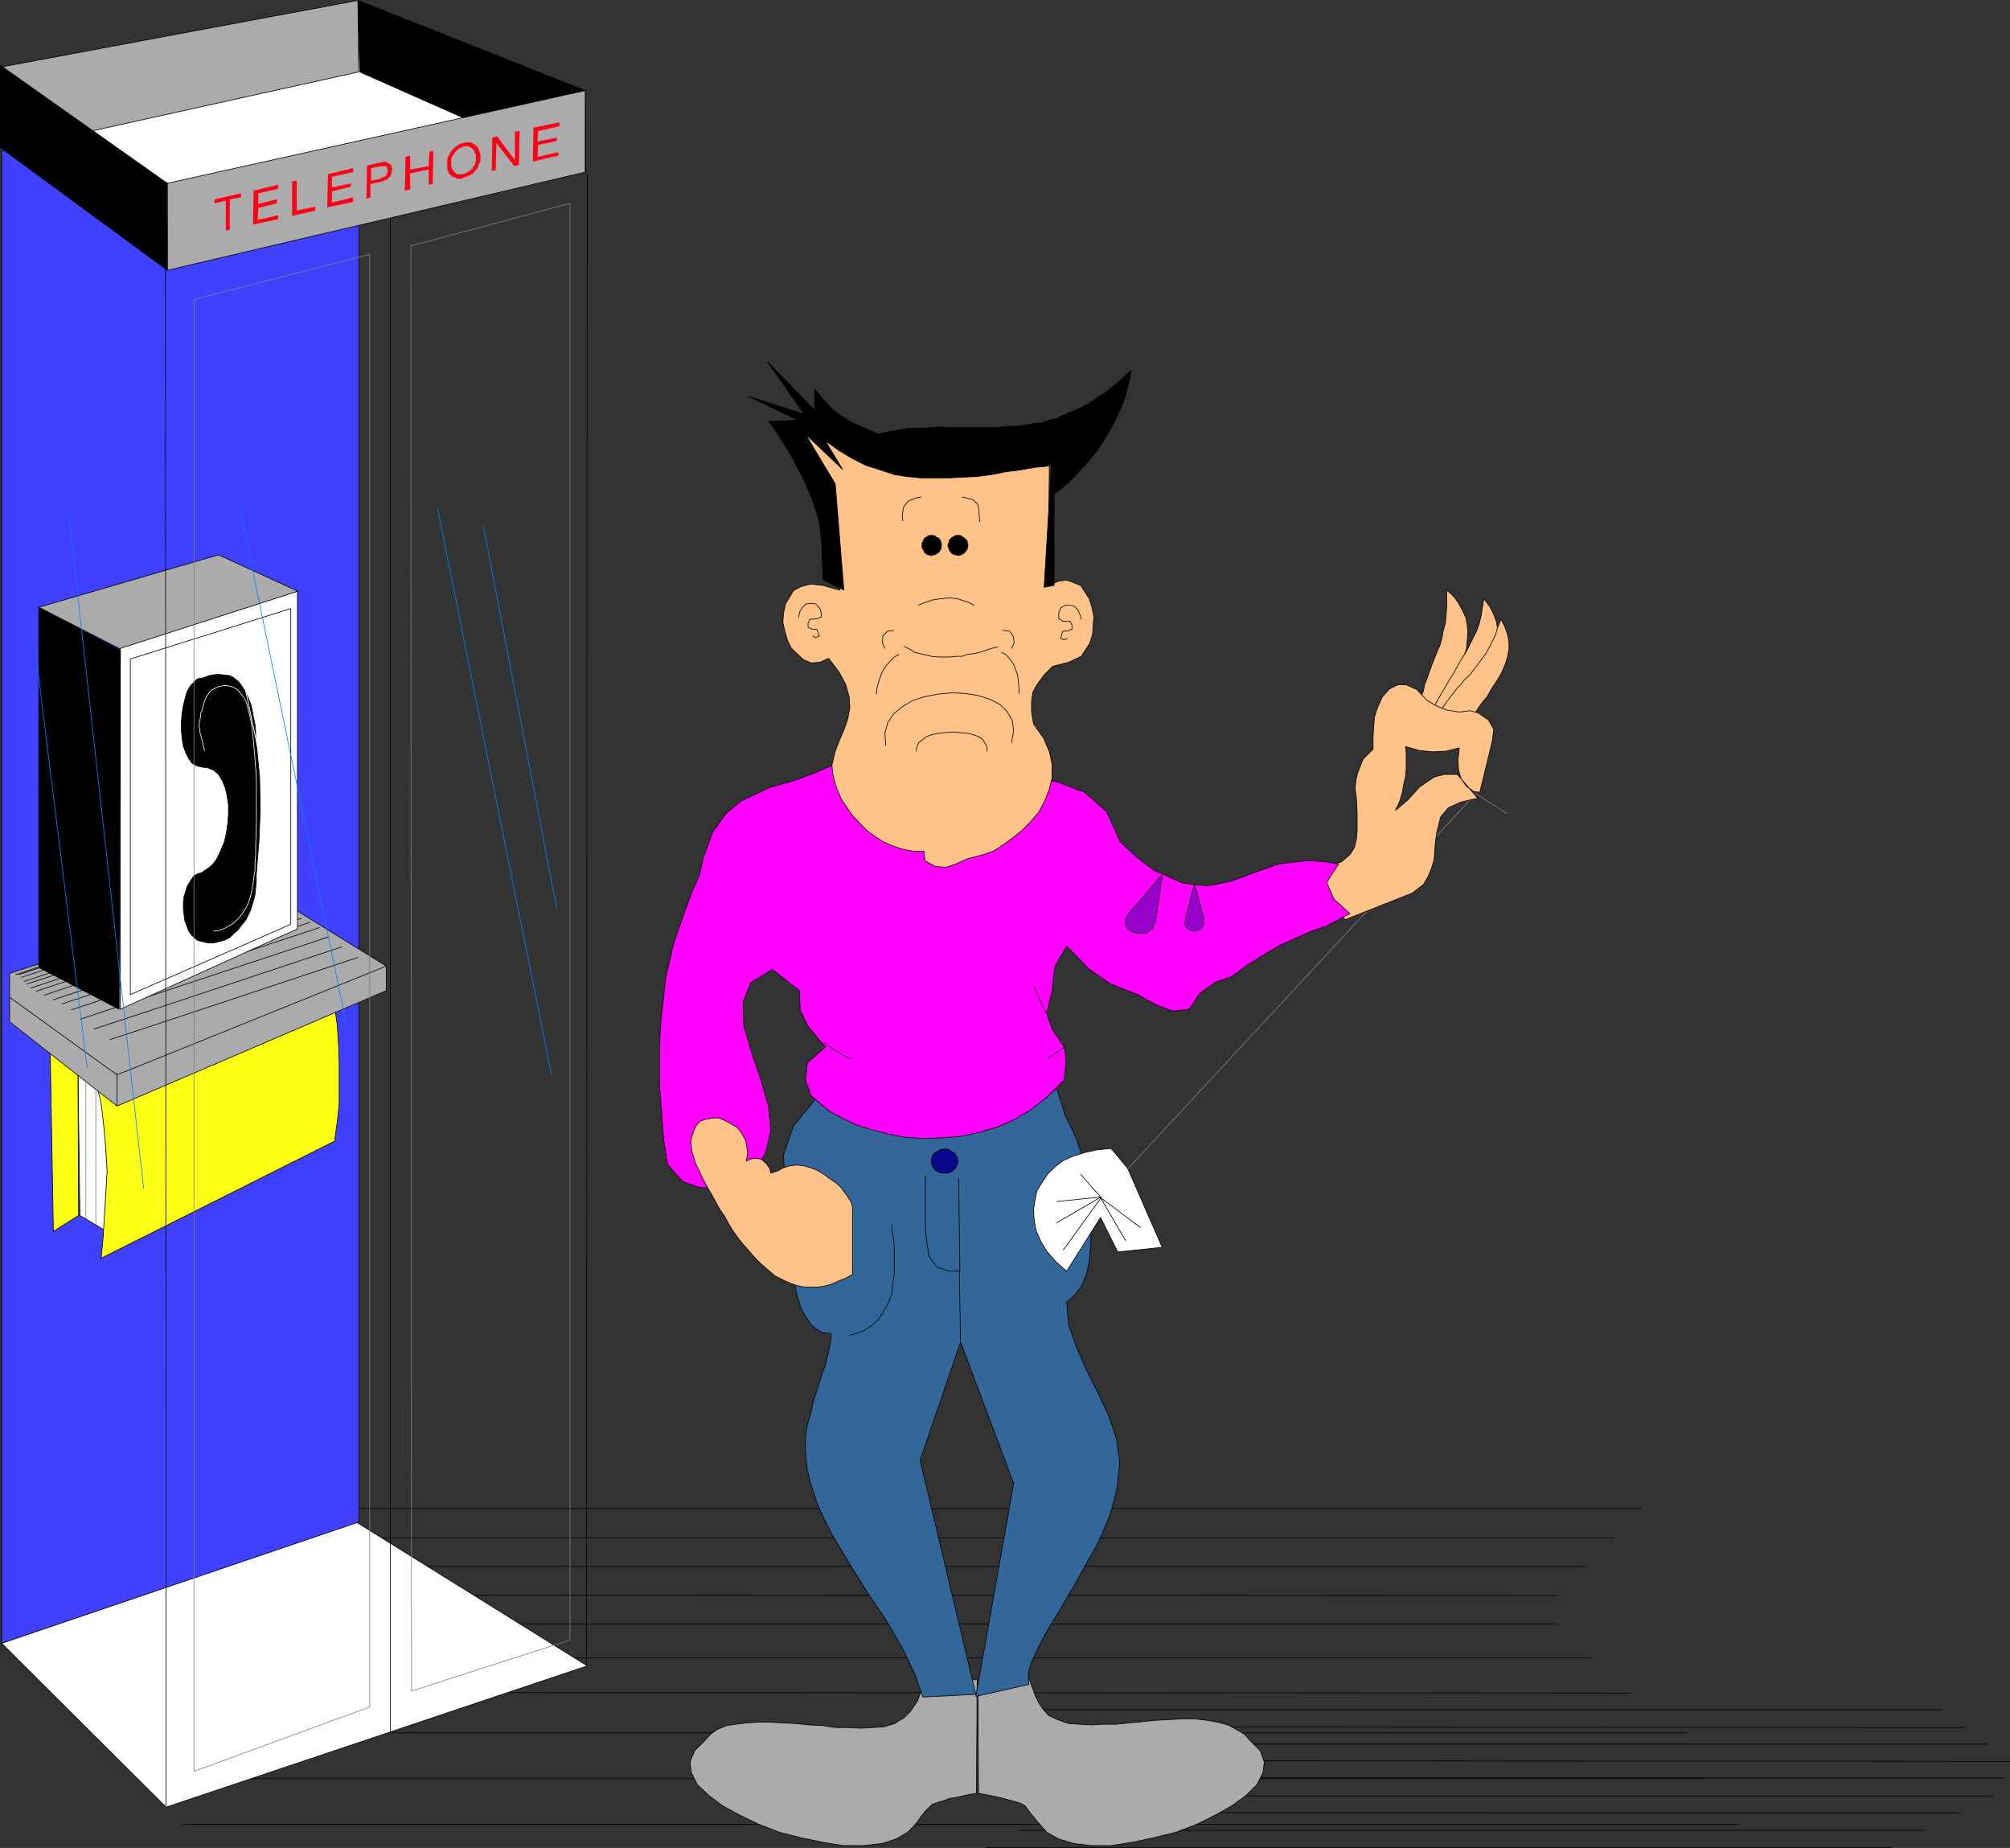 <?xml version="1.0" encoding="UTF-8" standalone="no"?>
<svg
   version="1.0"
   width="129.595mm"
   height="119.119mm"
   id="svg147"
   sodipodi:docname="Empty Pockets 1.wmf"
   xmlns:inkscape="http://www.inkscape.org/namespaces/inkscape"
   xmlns:sodipodi="http://sodipodi.sourceforge.net/DTD/sodipodi-0.dtd"
   xmlns="http://www.w3.org/2000/svg"
   xmlns:svg="http://www.w3.org/2000/svg">
  <rect width="100%" height="100%" fill="#333333" stroke="none"/>
  <sodipodi:namedview
     id="namedview147"
     pagecolor="#ffffff"
     bordercolor="#000000"
     borderopacity="0.25"
     inkscape:showpageshadow="2"
     inkscape:pageopacity="0.0"
     inkscape:pagecheckerboard="0"
     inkscape:deskcolor="#d1d1d1"
     inkscape:document-units="mm" />
  <defs
     id="defs1">
    <pattern
       id="WMFhbasepattern"
       patternUnits="userSpaceOnUse"
       width="6"
       height="6"
       x="0"
       y="0" />
  </defs>
  <path
     style="fill:none;stroke:#000000;stroke-width:0.162px;stroke-linecap:round;stroke-linejoin:round;stroke-miterlimit:4;stroke-dasharray:none;stroke-opacity:1"
     d="M 252.5,416.521 H 473.245"
     id="path1" />
  <path
     style="fill:none;stroke:#000000;stroke-width:0.162px;stroke-linecap:round;stroke-linejoin:round;stroke-miterlimit:4;stroke-dasharray:none;stroke-opacity:1"
     d="m 258.156,420.723 220.584,0.162"
     id="path2" />
  <path
     style="fill:none;stroke:#000000;stroke-width:0.162px;stroke-linecap:round;stroke-linejoin:round;stroke-miterlimit:4;stroke-dasharray:none;stroke-opacity:1"
     d="M 263.65,424.924 H 484.234"
     id="path3" />
  <path
     style="fill:none;stroke:#000000;stroke-width:0.162px;stroke-linecap:round;stroke-linejoin:round;stroke-miterlimit:4;stroke-dasharray:none;stroke-opacity:1"
     d="m 269.144,428.964 220.584,0.162"
     id="path4" />
  <path
     style="fill:none;stroke:#000000;stroke-width:0.162px;stroke-linecap:round;stroke-linejoin:round;stroke-miterlimit:4;stroke-dasharray:none;stroke-opacity:1"
     d="M 267.69,433.166 H 488.274"
     id="path5" />
  <path
     style="fill:none;stroke:#000000;stroke-width:0.162px;stroke-linecap:round;stroke-linejoin:round;stroke-miterlimit:4;stroke-dasharray:none;stroke-opacity:1"
     d="M 264.943,437.529 H 485.688"
     id="path6" />
  <path
     style="fill:none;stroke:#000000;stroke-width:0.162px;stroke-linecap:round;stroke-linejoin:round;stroke-miterlimit:4;stroke-dasharray:none;stroke-opacity:1"
     d="m 256.701,441.569 220.584,0.162"
     id="path7" />
  <path
     style="fill:none;stroke:#000000;stroke-width:0.162px;stroke-linecap:round;stroke-linejoin:round;stroke-miterlimit:4;stroke-dasharray:none;stroke-opacity:1"
     d="M 248.46,445.932 H 468.882"
     id="path8" />
  <path
     style="fill:none;stroke:#000000;stroke-width:0.162px;stroke-linecap:round;stroke-linejoin:round;stroke-miterlimit:4;stroke-dasharray:none;stroke-opacity:1"
     d="M 240.38,450.134 H 460.802"
     id="path9" />
  <path
     style="fill:none;stroke:#000000;stroke-width:0.162px;stroke-linecap:round;stroke-linejoin:round;stroke-miterlimit:4;stroke-dasharray:none;stroke-opacity:1"
     d="M 21.25,367.557 H 400.04"
     id="path10" />
  <path
     style="fill:none;stroke:#000000;stroke-width:0.162px;stroke-linecap:round;stroke-linejoin:round;stroke-miterlimit:4;stroke-dasharray:none;stroke-opacity:1"
     d="M 14.14,374.667 H 393.253"
     id="path11" />
  <path
     style="fill:none;stroke:#000000;stroke-width:0.162px;stroke-linecap:round;stroke-linejoin:round;stroke-miterlimit:4;stroke-dasharray:none;stroke-opacity:1"
     d="M 7.514,381.616 H 386.304"
     id="path12" />
  <path
     style="fill:none;stroke:#000000;stroke-width:0.162px;stroke-linecap:round;stroke-linejoin:round;stroke-miterlimit:4;stroke-dasharray:none;stroke-opacity:1"
     d="M 0.404,388.565 379.517,388.726"
     id="path13" />
  <path
     style="fill:none;stroke:#000000;stroke-width:0.162px;stroke-linecap:round;stroke-linejoin:round;stroke-miterlimit:4;stroke-dasharray:none;stroke-opacity:1"
     d="M 0.404,395.675 H 379.517"
     id="path14" />
  <path
     style="fill:none;stroke:#000000;stroke-width:0.162px;stroke-linecap:round;stroke-linejoin:round;stroke-miterlimit:4;stroke-dasharray:none;stroke-opacity:1"
     d="M 8.646,403.917 H 387.759"
     id="path15" />
  <path
     style="fill:none;stroke:#000000;stroke-width:0.162px;stroke-linecap:round;stroke-linejoin:round;stroke-miterlimit:4;stroke-dasharray:none;stroke-opacity:1"
     d="m 18.18,412.32 379.113,0.162"
     id="path16" />
  <path
     style="fill:none;stroke:#000000;stroke-width:0.162px;stroke-linecap:round;stroke-linejoin:round;stroke-miterlimit:4;stroke-dasharray:none;stroke-opacity:1"
     d="M 32.078,422.177 H 411.191"
     id="path17" />
  <path
     style="fill:none;stroke:#000000;stroke-width:0.162px;stroke-linecap:round;stroke-linejoin:round;stroke-miterlimit:4;stroke-dasharray:none;stroke-opacity:1"
     d="M 36.279,433.328 H 415.231"
     id="path18" />
  <path
     style="fill:none;stroke:#000000;stroke-width:0.162px;stroke-linecap:round;stroke-linejoin:round;stroke-miterlimit:4;stroke-dasharray:none;stroke-opacity:1"
     d="M 44.521,444.478 H 423.634"
     id="path19" />
  <path
     style="fill:#4040ff;fill-opacity:1;fill-rule:evenodd;stroke:none"
     d="M 0.404,36.117 V 400.361 L 87.506,370.95 V 42.743 L 0.404,36.117 Z"
     id="path20" />
  <path
     style="fill:none;stroke:#000000;stroke-width:0.162px;stroke-linecap:round;stroke-linejoin:round;stroke-miterlimit:4;stroke-dasharray:none;stroke-opacity:1"
     d="M 0.404,36.117 V 400.361 L 87.506,370.95 V 42.743 L 0.404,36.117 v 0"
     id="path21" />
  <path
     style="fill:#ffffff;fill-opacity:1;fill-rule:evenodd;stroke:none"
     d="M 11.393,23.189 87.506,7.838 135.825,28.845 40.481,53.893 11.393,23.351 v 0 z"
     id="path22" />
  <path
     style="fill:none;stroke:#ffffff;stroke-width:0.162px;stroke-linecap:round;stroke-linejoin:round;stroke-miterlimit:4;stroke-dasharray:none;stroke-opacity:1"
     d="M 11.393,23.189 87.506,7.838 135.825,28.845 40.481,53.893 11.393,23.351 v 0"
     id="path23" />
  <path
     style="fill:#ffffff;fill-opacity:1;fill-rule:evenodd;stroke:none"
     d="m 18.988,260.093 9.534,7.272 -0.646,33.774 -8.403,-5.01 -0.485,-36.037 z"
     id="path24" />
  <path
     style="fill:none;stroke:#000000;stroke-width:0.162px;stroke-linecap:round;stroke-linejoin:round;stroke-miterlimit:4;stroke-dasharray:none;stroke-opacity:1"
     d="m 18.988,260.093 9.534,7.272 -0.646,33.774 -8.403,-5.01 -0.485,-36.037 v 0"
     id="path25" />
  <path
     style="fill:#ababab;fill-opacity:1;fill-rule:evenodd;stroke:none"
     d="M 0.727,16.241 87.345,0.081 V 17.533 L 0.404,36.764 Z"
     id="path26" />
  <path
     style="fill:none;stroke:#000000;stroke-width:0.162px;stroke-linecap:round;stroke-linejoin:round;stroke-miterlimit:4;stroke-dasharray:none;stroke-opacity:1"
     d="M 0.727,16.241 87.345,0.081 V 17.533 L 0.404,36.764 0.727,16.241 v 0"
     id="path27" />
  <path
     style="fill:#000000;fill-opacity:1;fill-rule:evenodd;stroke:none"
     d="M 40.642,44.682 40.804,65.852 0.081,35.956 V 15.917 L 40.804,44.682 v 0 z"
     id="path28" />
  <path
     style="fill:none;stroke:#000000;stroke-width:0.162px;stroke-linecap:round;stroke-linejoin:round;stroke-miterlimit:4;stroke-dasharray:none;stroke-opacity:1"
     d="M 40.642,44.682 40.804,65.852 0.081,35.956 V 15.917 L 40.804,44.682 v 0"
     id="path29" />
  <path
     style="fill:#000000;fill-opacity:1;fill-rule:evenodd;stroke:none"
     d="m 87.668,17.533 55.106,24.401 -0.162,-19.877 L 87.183,0.081 Z"
     id="path30" />
  <path
     style="fill:none;stroke:#000000;stroke-width:0.162px;stroke-linecap:round;stroke-linejoin:round;stroke-miterlimit:4;stroke-dasharray:none;stroke-opacity:1"
     d="m 87.668,17.533 55.106,24.401 -0.162,-19.877 L 87.183,0.081 87.668,17.533 v 0"
     id="path31" />
  <path
     style="fill:none;stroke:#000000;stroke-width:0.162px;stroke-linecap:round;stroke-linejoin:round;stroke-miterlimit:4;stroke-dasharray:none;stroke-opacity:1"
     d="m 142.935,405.856 0.162,-363.436"
     id="path32" />
  <path
     style="fill:#ffffff;fill-opacity:1;fill-rule:evenodd;stroke:none"
     d="M 0.404,400.361 87.022,370.95 143.097,405.856 40.481,440.276 0.404,400.361 Z"
     id="path33" />
  <path
     style="fill:none;stroke:#000000;stroke-width:0.162px;stroke-linecap:round;stroke-linejoin:round;stroke-miterlimit:4;stroke-dasharray:none;stroke-opacity:1"
     d="M 0.404,400.361 87.022,370.95 143.097,405.856 40.481,440.276 0.404,400.361 v 0"
     id="path34" />
  <path
     style="fill:#ababab;fill-opacity:1;fill-rule:evenodd;stroke:none"
     d="M 29.33,158.125 72.639,144.065 53.247,135.178 9.454,147.944 Z"
     id="path35" />
  <path
     style="fill:none;stroke:#000000;stroke-width:0.162px;stroke-linecap:round;stroke-linejoin:round;stroke-miterlimit:4;stroke-dasharray:none;stroke-opacity:1"
     d="M 29.33,158.125 72.639,144.065 53.247,135.178 9.454,147.944 29.33,158.125 v 0"
     id="path36" />
  <path
     style="fill:#ffff15;fill-opacity:1;fill-rule:evenodd;stroke:none"
     d="m 24.482,306.634 57.045,-28.603 0.646,-4.525 0.485,-4.525 v -5.01 -4.848 l -0.162,-4.686 -0.323,-4.848 -0.646,-4.363 -0.485,-4.363 -57.691,22.462 1.293,5.494 0.646,5.494 0.485,5.494 0.323,5.494 -0.323,5.656 -0.323,5.171 -0.323,5.333 -0.485,5.171 v 0 z"
     id="path37" />
  <path
     style="fill:none;stroke:#000000;stroke-width:0.162px;stroke-linecap:round;stroke-linejoin:round;stroke-miterlimit:4;stroke-dasharray:none;stroke-opacity:1"
     d="m 24.482,306.634 57.045,-28.603 0.646,-4.525 0.485,-4.525 v -5.01 -4.848 l -0.162,-4.686 -0.323,-4.848 -0.646,-4.363 -0.485,-4.363 -57.691,22.462 1.293,5.494 0.646,5.494 0.485,5.494 0.323,5.494 -0.323,5.656 -0.323,5.171 -0.323,5.333 -0.485,5.171 v 0"
     id="path38" />
  <path
     style="fill:#ffff15;fill-opacity:1;fill-rule:evenodd;stroke:none"
     d="m 12.201,254.438 0.808,45.571 6.141,-3.878 -0.162,-36.037 z"
     id="path39" />
  <path
     style="fill:none;stroke:#000000;stroke-width:0.162px;stroke-linecap:round;stroke-linejoin:round;stroke-miterlimit:4;stroke-dasharray:none;stroke-opacity:1"
     d="m 12.201,254.438 0.808,45.571 6.141,-3.878 -0.162,-36.037 -6.787,-5.656 v 0"
     id="path40" />
  <path
     style="fill:#ababab;fill-opacity:1;fill-rule:evenodd;stroke:none"
     d="m 2.343,237.146 62.054,-20.2 29.734,18.422 v 5.979 L 28.522,269.466 2.343,248.943 v -11.635 0 z"
     id="path41" />
  <path
     style="fill:none;stroke:#000000;stroke-width:0.162px;stroke-linecap:round;stroke-linejoin:round;stroke-miterlimit:4;stroke-dasharray:none;stroke-opacity:1"
     d="m 2.343,237.146 62.054,-20.2 29.734,18.422 v 5.979 L 28.522,269.466 2.343,248.943 v -11.635 0"
     id="path42" />
  <path
     style="fill:none;stroke:#000000;stroke-width:0.162px;stroke-linecap:round;stroke-linejoin:round;stroke-miterlimit:4;stroke-dasharray:none;stroke-opacity:1"
     d="M 94.132,235.369 28.522,261.871 2.343,242.964"
     id="path43" />
  <path
     style="fill:none;stroke:#000000;stroke-width:0.162px;stroke-linecap:round;stroke-linejoin:round;stroke-miterlimit:4;stroke-dasharray:none;stroke-opacity:1"
     d="m 28.522,269.466 v -7.918"
     id="path44" />
  <path
     style="fill:none;stroke:#000000;stroke-width:0.162px;stroke-linecap:round;stroke-linejoin:round;stroke-miterlimit:4;stroke-dasharray:none;stroke-opacity:1"
     d="M 4.606,237.47 39.996,225.673 4.606,237.47"
     id="path45" />
  <path
     style="fill:none;stroke:#808080;stroke-width:0.162px;stroke-linecap:round;stroke-linejoin:round;stroke-miterlimit:4;stroke-dasharray:none;stroke-opacity:1"
     d="m 100.111,59.711 0.162,352.286 38.622,-12.443 V 49.53 l -38.622,10.342"
     id="path46" />
  <path
     style="fill:none;stroke:#000000;stroke-width:0.162px;stroke-linecap:round;stroke-linejoin:round;stroke-miterlimit:4;stroke-dasharray:none;stroke-opacity:1"
     d="M 95.101,53.57 V 422.177"
     id="path47" />
  <path
     style="fill:#ababab;fill-opacity:1;fill-rule:evenodd;stroke:none"
     d="M 40.642,44.682 142.612,22.058 v 19.877 L 40.804,65.852 v -21.169 0 z"
     id="path48" />
  <path
     style="fill:none;stroke:#000000;stroke-width:0.162px;stroke-linecap:round;stroke-linejoin:round;stroke-miterlimit:4;stroke-dasharray:none;stroke-opacity:1"
     d="M 40.642,44.682 142.612,22.058 v 19.877 L 40.804,65.852 v -21.169 0"
     id="path49" />
  <path
     style="fill:#ff0017;fill-opacity:1;fill-rule:evenodd;stroke:none"
     d="m 55.025,55.994 v -7.11 l -2.747,0.646 v -0.97 l 6.464,-1.454 v 0.97 l -2.747,0.485 v 7.434 l -0.97,0.162 v 0 z"
     id="path50" />
  <path
     style="fill:#ff0017;fill-opacity:1;fill-rule:evenodd;stroke:none"
     d="m 61.65,54.701 0.162,-8.242 5.979,-1.454 v 0.97 l -4.848,1.131 v 2.586 l 4.525,-1.131 v 0.97 l -4.525,1.131 -0.162,2.909 5.01,-1.131 v 0.97 z"
     id="path51" />
  <path
     style="fill:#ff0017;fill-opacity:1;fill-rule:evenodd;stroke:none"
     d="m 71.185,52.6 v -8.403 l 1.131,-0.162 v 7.272 l 4.525,-0.97 v 0.97 l -5.656,1.293 z"
     id="path52" />
  <path
     style="fill:#ff0017;fill-opacity:1;fill-rule:evenodd;stroke:none"
     d="m 79.75,50.5 0.162,-8.08 6.141,-1.454 v 0.97 l -5.171,1.131 v 2.586 l 4.686,-0.97 -0.162,0.808 -4.525,1.131 v 2.747 l 5.171,-1.293 v 1.131 z"
     id="path53" />
  <path
     style="fill:#ff0017;fill-opacity:1;fill-rule:evenodd;stroke:none"
     d="m 89.284,48.399 0.162,-8.08 2.909,-0.646 0.808,-0.162 0.485,-0.162 0.485,0.162 0.162,0.162 h 0.323 l 0.162,0.162 0.162,0.162 h 0.162 l 0.162,0.162 0.162,0.323 v 0.162 l 0.162,0.323 v 0.323 l -0.162,0.323 v 0.485 l -0.162,0.485 -0.162,0.323 -1.454,0.162 0.323,-0.162 0.162,-0.162 0.162,-0.323 v -0.323 l 0.323,-0.323 -0.162,-0.323 -0.162,-0.485 V 40.804 40.642 l -0.323,-0.162 h -0.162 -0.323 -0.485 l -2.586,0.485 v 3.07 l 2.262,-0.485 0.485,-0.323 h 0.323 l 0.162,-0.162 1.454,-0.162 -0.162,0.162 -0.323,0.323 -0.323,0.323 -0.162,0.162 h -0.323 l -0.646,0.323 -2.909,0.646 v 3.232 z"
     id="path54" />
  <path
     style="fill:#ff0017;fill-opacity:1;fill-rule:evenodd;stroke:none"
     d="m 98.657,46.298 0.162,-8.08 1.131,-0.323 v 3.394 l 4.525,-0.808 0.162,-3.555 0.97,-0.162 -0.162,8.08 -0.97,0.162 v -3.717 l -4.525,0.97 v 3.878 l -1.293,0.323 v 0 z"
     id="path55" />
  <path
     style="fill:#ff0017;fill-opacity:1;fill-rule:evenodd;stroke:none"
     d="m 115.948,41.45 -1.616,0.323 0.162,-0.162 0.323,-0.323 0.323,-0.162 0.162,-0.323 v -0.323 l 0.323,-0.162 0.162,-0.323 0.162,-0.485 v -0.485 -0.485 -0.646 -0.323 l -0.323,-0.485 v -0.323 l -0.162,-0.162 -0.162,-0.162 -0.162,-0.162 -0.162,-0.162 -0.323,-0.162 -0.162,-0.162 -0.485,-0.162 h -0.485 -0.323 l -0.646,0.323 -0.485,0.162 h -0.162 l -0.323,0.323 -0.323,0.162 -0.162,0.323 -0.323,0.323 -0.323,0.485 -0.162,0.162 -0.162,0.485 -0.162,0.485 v 0.485 0.808 0.485 l 0.162,0.323 0.162,0.485 0.323,0.323 0.323,0.323 0.162,0.162 0.323,0.162 h 0.485 l 0.162,0.162 0.485,-0.162 h 0.323 l 0.485,-0.162 0.485,-0.162 0.162,-0.323 h 0.323 l 1.616,-0.323 -0.323,0.323 -0.323,0.485 -0.323,0.162 -0.323,0.162 -0.646,0.323 -0.485,0.162 -0.485,0.162 -0.485,0.323 h -0.485 -0.323 -0.323 l -0.323,-0.162 -0.323,-0.162 -0.485,-0.162 -0.323,-0.162 -0.162,-0.323 -0.323,-0.162 -0.162,-0.485 -0.162,-0.323 -0.162,-0.323 V 40.804 40.481 39.996 39.349 38.703 l 0.162,-0.485 0.162,-0.323 0.323,-0.485 0.162,-0.323 0.162,-0.323 0.323,-0.323 0.323,-0.323 0.323,-0.323 0.323,-0.162 0.323,-0.323 0.323,-0.162 0.485,-0.162 0.323,-0.162 h 0.485 l 0.646,-0.162 h 0.485 0.323 l 0.323,0.162 0.323,0.162 0.162,0.162 0.323,0.162 0.162,0.162 0.323,0.162 0.162,0.323 0.162,0.323 0.162,0.485 0.162,0.323 0.162,0.646 v 0.162 0.646 0.485 l -0.162,0.646 -0.323,0.323 v 0.485 l -0.162,0.323 -0.323,0.485 z"
     id="path56" />
  <path
     style="fill:#ff0017;fill-opacity:1;fill-rule:evenodd;stroke:none"
     d="m 119.826,41.612 0.162,-8.08 1.131,-0.323 4.363,5.818 v -6.949 l 1.131,-0.162 -0.162,8.242 -1.131,0.323 -4.363,-5.656 -0.162,6.626 -0.97,0.162 z"
     id="path57" />
  <path
     style="fill:#ff0017;fill-opacity:1;fill-rule:evenodd;stroke:none"
     d="m 129.845,39.349 0.162,-8.242 6.302,-1.293 v 0.97 l -5.171,1.131 -0.162,2.586 4.686,-0.97 v 0.808 l -4.525,0.97 -0.162,2.909 5.01,-1.131 0.162,0.808 z"
     id="path58" />
  <path
     style="fill:none;stroke:#808080;stroke-width:0.162px;stroke-linecap:round;stroke-linejoin:round;stroke-miterlimit:4;stroke-dasharray:none;stroke-opacity:1"
     d="m 20.927,263.325 v 33.451"
     id="path59" />
  <path
     style="fill:none;stroke:#808080;stroke-width:0.162px;stroke-linecap:round;stroke-linejoin:round;stroke-miterlimit:4;stroke-dasharray:none;stroke-opacity:1"
     d="m 23.351,265.588 v 32.643"
     id="path60" />
  <path
     style="fill:none;stroke:#0083ff;stroke-width:0.162px;stroke-linecap:round;stroke-linejoin:round;stroke-miterlimit:4;stroke-dasharray:none;stroke-opacity:1"
     d="m 117.725,127.906 17.938,93.404"
     id="path61" />
  <path
     style="fill:none;stroke:#0083ff;stroke-width:0.162px;stroke-linecap:round;stroke-linejoin:round;stroke-miterlimit:4;stroke-dasharray:none;stroke-opacity:1"
     d="m 106.575,123.704 27.795,138.005"
     id="path62" />
  <path
     style="fill:none;stroke:#000000;stroke-width:0.162px;stroke-linecap:round;stroke-linejoin:round;stroke-miterlimit:4;stroke-dasharray:none;stroke-opacity:1"
     d="M 3.798,237.47 64.236,217.431"
     id="path63" />
  <path
     style="fill:none;stroke:#000000;stroke-width:0.162px;stroke-linecap:round;stroke-linejoin:round;stroke-miterlimit:4;stroke-dasharray:none;stroke-opacity:1"
     d="M 5.252,238.116 20.281,233.106 65.69,218.401"
     id="path64" />
  <path
     style="fill:none;stroke:#000000;stroke-width:0.162px;stroke-linecap:round;stroke-linejoin:round;stroke-miterlimit:4;stroke-dasharray:none;stroke-opacity:1"
     d="m 5.898,239.086 15.029,-5.01 45.248,-14.867"
     id="path65" />
  <path
     style="fill:none;stroke:#000000;stroke-width:0.162px;stroke-linecap:round;stroke-linejoin:round;stroke-miterlimit:4;stroke-dasharray:none;stroke-opacity:1"
     d="M 6.545,239.732 21.897,234.722 66.983,220.017"
     id="path66" />
  <path
     style="fill:none;stroke:#000000;stroke-width:0.162px;stroke-linecap:round;stroke-linejoin:round;stroke-miterlimit:4;stroke-dasharray:none;stroke-opacity:1"
     d="m 7.514,240.702 15.19,-5.01 45.086,-14.706"
     id="path67" />
  <path
     style="fill:none;stroke:#000000;stroke-width:0.162px;stroke-linecap:round;stroke-linejoin:round;stroke-miterlimit:4;stroke-dasharray:none;stroke-opacity:1"
     d="m 8.807,241.51 15.029,-5.01 45.41,-14.867"
     id="path68" />
  <path
     style="fill:none;stroke:#000000;stroke-width:0.162px;stroke-linecap:round;stroke-linejoin:round;stroke-miterlimit:4;stroke-dasharray:none;stroke-opacity:1"
     d="m 10.746,242.479 15.19,-5.171 45.248,-14.706"
     id="path69" />
  <path
     style="fill:none;stroke:#000000;stroke-width:0.162px;stroke-linecap:round;stroke-linejoin:round;stroke-miterlimit:4;stroke-dasharray:none;stroke-opacity:1"
     d="M 12.847,243.61 73.447,223.734"
     id="path70" />
  <path
     style="fill:none;stroke:#000000;stroke-width:0.162px;stroke-linecap:round;stroke-linejoin:round;stroke-miterlimit:4;stroke-dasharray:none;stroke-opacity:1"
     d="m 15.11,244.58 15.19,-5.01 45.248,-14.867"
     id="path71" />
  <path
     style="fill:none;stroke:#000000;stroke-width:0.162px;stroke-linecap:round;stroke-linejoin:round;stroke-miterlimit:4;stroke-dasharray:none;stroke-opacity:1"
     d="m 17.372,246.034 15.19,-5.01 45.248,-15.029"
     id="path72" />
  <path
     style="fill:none;stroke:#000000;stroke-width:0.162px;stroke-linecap:round;stroke-linejoin:round;stroke-miterlimit:4;stroke-dasharray:none;stroke-opacity:1"
     d="M 19.634,248.297 34.663,243.287 80.073,228.258"
     id="path73" />
  <path
     style="fill:none;stroke:#000000;stroke-width:0.162px;stroke-linecap:round;stroke-linejoin:round;stroke-miterlimit:4;stroke-dasharray:none;stroke-opacity:1"
     d="m 22.866,250.721 15.19,-5.01 45.248,-15.029"
     id="path74" />
  <path
     style="fill:none;stroke:#000000;stroke-width:0.162px;stroke-linecap:round;stroke-linejoin:round;stroke-miterlimit:4;stroke-dasharray:none;stroke-opacity:1"
     d="m 26.745,253.306 15.19,-5.01 45.248,-15.029"
     id="path75" />
  <path
     style="fill:#ffffff;fill-opacity:1;fill-rule:evenodd;stroke:none"
     d="m 72.478,144.065 v 82.254 l -43.147,19.553 v -87.91 z"
     id="path76" />
  <path
     style="fill:none;stroke:#000000;stroke-width:0.162px;stroke-linecap:round;stroke-linejoin:round;stroke-miterlimit:4;stroke-dasharray:none;stroke-opacity:1"
     d="m 72.478,144.065 v 82.254 l -43.147,19.553 v -87.91 l 43.147,-13.898 v 0"
     id="path77" />
  <path
     style="fill:#000000;fill-opacity:1;fill-rule:evenodd;stroke:none"
     d="M 9.292,147.944 29.33,158.448 29.007,245.873 9.454,235.692 v -87.748 0 z"
     id="path78" />
  <path
     style="fill:none;stroke:#000000;stroke-width:0.162px;stroke-linecap:round;stroke-linejoin:round;stroke-miterlimit:4;stroke-dasharray:none;stroke-opacity:1"
     d="M 9.292,147.944 29.33,158.448 29.007,245.873 9.454,235.692 v -87.748 0"
     id="path79" />
  <path
     style="fill:#ffffff;fill-opacity:1;fill-rule:evenodd;stroke:none"
     d="m 31.754,160.549 39.107,-12.282 v 76.921 l -39.107,17.129 v -81.607 0 z"
     id="path80" />
  <path
     style="fill:none;stroke:#000000;stroke-width:0.162px;stroke-linecap:round;stroke-linejoin:round;stroke-miterlimit:4;stroke-dasharray:none;stroke-opacity:1"
     d="m 31.754,160.549 39.107,-12.282 v 76.921 l -39.107,17.129 v -81.607 0"
     id="path81" />
  <path
     style="fill:#000000;fill-opacity:1;fill-rule:evenodd;stroke:none"
     d="m 49.046,165.235 -0.97,0.162 -1.616,1.616 -0.808,1.293 -0.485,1.616 -0.485,1.939 -0.323,1.939 -0.162,2.101 v 1.939 l 0.162,2.101 0.323,1.939 0.646,1.616 0.646,1.293 0.808,1.131 1.131,0.646 1.293,0.323 1.454,0.162 1.454,0.646 1.131,0.97 0.97,1.616 0.646,1.616 0.485,1.939 0.323,2.262 v 2.262 l -0.162,2.101 -0.323,2.424 -0.485,2.101 -0.808,1.939 -0.485,1.131 -0.646,1.293 -0.808,1.131 -1.131,0.97 -0.97,0.646 -0.646,0.485 -1.131,0.323 -0.97,0.646 -1.454,2.262 -0.323,1.131 -0.485,1.454 -0.162,1.454 v 1.616 l 0.162,1.454 0.162,1.293 0.485,1.293 0.485,1.293 0.646,0.97 1.454,1.293 1.131,0.323 1.454,0.323 h 1.454 l 1.293,-0.323 1.293,-0.323 1.293,-0.646 0.97,-0.97 0.97,-0.808 0.97,-1.293 0.97,-1.131 0.646,-1.293 0.646,-1.454 0.485,-1.616 0.485,-1.778 0.162,-1.616 0.162,-1.616 v -1.778 l 0.646,-7.918 0.323,-7.918 -0.162,-8.08 -0.808,-8.242 -0.162,-1.293 v -1.454 l -0.162,-1.778 -0.323,-1.454 -0.323,-1.778 -0.323,-1.454 -0.646,-1.616 -0.646,-1.454 -0.808,-1.293 -0.808,-1.131 -1.131,-0.97 -1.131,-0.646 -1.454,-0.162 -1.616,-0.162 -1.939,0.323 -1.778,0.646 v 0 z"
     id="path82" />
  <path
     style="fill:none;stroke:#000000;stroke-width:0.162px;stroke-linecap:round;stroke-linejoin:round;stroke-miterlimit:4;stroke-dasharray:none;stroke-opacity:1"
     d="m 49.046,165.235 -0.97,0.162 -1.616,1.616 -0.808,1.293 -0.485,1.616 -0.485,1.939 -0.323,1.939 -0.162,2.101 v 1.939 l 0.162,2.101 0.323,1.939 0.646,1.616 0.646,1.293 0.808,1.131 1.131,0.646 1.293,0.323 1.454,0.162 1.454,0.646 1.131,0.97 0.97,1.616 0.646,1.616 0.485,1.939 0.323,2.262 v 2.262 l -0.162,2.101 -0.323,2.424 -0.485,2.101 -0.808,1.939 -0.485,1.131 -0.646,1.293 -0.808,1.131 -1.131,0.97 -0.97,0.646 -0.646,0.485 -1.131,0.323 -0.97,0.646 -1.454,2.262 -0.323,1.131 -0.485,1.454 -0.162,1.454 v 1.616 l 0.162,1.454 0.162,1.293 0.485,1.293 0.485,1.293 0.646,0.97 1.454,1.293 1.131,0.323 1.454,0.323 h 1.454 l 1.293,-0.323 1.293,-0.323 1.293,-0.646 0.97,-0.97 0.97,-0.808 0.97,-1.293 0.97,-1.131 0.646,-1.293 0.646,-1.454 0.485,-1.616 0.485,-1.778 0.162,-1.616 0.162,-1.616 v -1.778 l 0.646,-7.918 0.323,-7.918 -0.162,-8.08 -0.808,-8.242 -0.162,-1.293 v -1.454 l -0.162,-1.778 -0.323,-1.454 -0.323,-1.778 -0.323,-1.454 -0.646,-1.616 -0.646,-1.454 -0.808,-1.293 -0.808,-1.131 -1.131,-0.97 -1.131,-0.646 -1.454,-0.162 -1.616,-0.162 -1.939,0.323 -1.778,0.646 v 0"
     id="path83" />
  <path
     style="fill:none;stroke:#ffffff;stroke-width:0.162px;stroke-linecap:round;stroke-linejoin:round;stroke-miterlimit:4;stroke-dasharray:none;stroke-opacity:1"
     d="m 49.854,182.849 -0.323,-1.293 -0.323,-1.293 -0.323,-1.293 -0.162,-0.485 v -0.485 l -0.162,-0.97 v -0.97 l 0.162,-0.646 0.162,-0.97 v -0.646 l 0.323,-0.646 0.323,-1.293 0.323,-1.131 0.485,-0.97 0.485,-0.808 0.485,-0.646 0.485,-0.323 0.323,-0.162 0.323,-0.162 0.323,-0.162 0.485,-0.162 0.323,-0.162 h 0.485 l 0.485,-0.162 h 0.323 0.485 l 0.485,0.162 h 0.323 l 0.323,0.162 0.485,0.162 0.646,0.323 0.323,0.323 0.323,0.323 0.485,0.646 0.646,0.808 0.485,0.808 0.323,0.97 0.323,1.293 0.323,1.293 0.323,1.454 0.485,3.555 0.162,1.939 0.162,1.939 0.162,1.939 0.162,2.101 0.162,2.262 v 2.262 4.686 5.01 l -0.162,4.848 v 1.939 l -0.162,2.101 v 1.778 l -0.323,1.778 -0.162,1.616 -0.162,0.808 -0.162,0.808 -0.323,1.454 -0.485,1.454 -0.646,1.293 -0.485,0.646 -0.323,0.646 -0.808,0.97 -0.485,0.485 -0.485,0.485 -0.485,0.485 -0.646,0.323 -0.485,0.323 -0.646,0.323 -0.646,0.323 -0.808,0.323 -0.646,0.162 h -0.485 -0.323"
     id="path84" />
  <path
     style="fill:none;stroke:#0083ff;stroke-width:0.162px;stroke-linecap:round;stroke-linejoin:round;stroke-miterlimit:4;stroke-dasharray:none;stroke-opacity:1"
     d="M 16.887,126.451 34.986,289.505"
     id="path85" />
  <path
     style="fill:none;stroke:#000000;stroke-width:0.162px;stroke-linecap:round;stroke-linejoin:round;stroke-miterlimit:4;stroke-dasharray:none;stroke-opacity:1"
     d="m 40.319,64.882 0.162,375.071"
     id="path86" />
  <path
     style="fill:none;stroke:#808080;stroke-width:0.162px;stroke-linecap:round;stroke-linejoin:round;stroke-miterlimit:4;stroke-dasharray:none;stroke-opacity:1"
     d="M 47.268,72.962 90.092,61.973 V 415.875 L 47.268,431.55 V 73.124"
     id="path87" />
  <path
     style="fill:none;stroke:#0083ff;stroke-width:0.162px;stroke-linecap:round;stroke-linejoin:round;stroke-miterlimit:4;stroke-dasharray:none;stroke-opacity:1"
     d="m 58.418,123.704 26.179,126.694"
     id="path88" />
  <path
     style="fill:none;stroke:#0083ff;stroke-width:0.162px;stroke-linecap:round;stroke-linejoin:round;stroke-miterlimit:4;stroke-dasharray:none;stroke-opacity:1"
     d="M 8.646,158.609 21.25,260.255"
     id="path89" />
  <path
     style="fill:none;stroke:#ffffff;stroke-width:0.162px;stroke-linecap:round;stroke-linejoin:round;stroke-miterlimit:4;stroke-dasharray:none;stroke-opacity:1"
     d="m 56.964,154.408 9.696,46.379 -5.333,-25.694 -4.363,-20.685"
     id="path90" />
  <path
     style="fill:#ababab;fill-opacity:1;fill-rule:evenodd;stroke:none"
     d="m 238.279,409.249 0.162,27.633 4.848,0.97 3.07,0.808 2.262,0.646 1.131,0.646 1.616,2.101 1.454,1.778 2.262,2.586 2.909,1.616 3.717,1.131 4.363,0.485 h 4.686 l 5.171,-0.808 5.333,-1.131 5.171,-1.293 5.171,-1.939 4.525,-2.262 4.04,-2.262 3.555,-2.586 2.586,-2.586 1.454,-2.909 0.323,-2.586 -0.97,-2.747 -2.424,-2.424 -1.454,-1.616 -1.939,-1.131 -2.101,-1.131 -2.424,-0.646 -2.747,-0.485 -2.909,-0.323 h -3.07 l -3.07,0.162 -3.232,0.162 -3.232,0.323 -3.232,0.323 -3.232,0.323 h -3.232 l -2.909,0.162 -2.747,-0.162 -2.747,-0.162 -2.747,-0.97 -2.101,-0.97 -1.454,-1.616 -0.97,-1.454 -0.808,-1.616 -0.646,-1.778 -0.646,-1.778 -0.646,-1.616 -12.12,1.131 z"
     id="path91" />
  <path
     style="fill:none;stroke:#000000;stroke-width:0.162px;stroke-linecap:round;stroke-linejoin:round;stroke-miterlimit:4;stroke-dasharray:none;stroke-opacity:1"
     d="m 238.279,409.249 0.162,27.633 4.848,0.97 3.07,0.808 2.262,0.646 1.131,0.646 1.616,2.101 1.454,1.778 2.262,2.586 2.909,1.616 3.717,1.131 4.363,0.485 h 4.686 l 5.171,-0.808 5.333,-1.131 5.171,-1.293 5.171,-1.939 4.525,-2.262 4.04,-2.262 3.555,-2.586 2.586,-2.586 1.454,-2.909 0.323,-2.586 -0.97,-2.747 -2.424,-2.424 -1.454,-1.616 -1.939,-1.131 -2.101,-1.131 -2.424,-0.646 -2.747,-0.485 -2.909,-0.323 h -3.07 l -3.07,0.162 -3.232,0.162 -3.232,0.323 -3.232,0.323 -3.232,0.323 h -3.232 l -2.909,0.162 -2.747,-0.162 -2.747,-0.162 -2.747,-0.97 -2.101,-0.97 -1.454,-1.616 -0.97,-1.454 -0.808,-1.616 -0.646,-1.778 -0.646,-1.778 -0.646,-1.616 -12.12,1.131 v 0"
     id="path92" />
  <path
     style="fill:#ababab;fill-opacity:1;fill-rule:evenodd;stroke:none"
     d="m 238.117,409.249 -0.162,27.633 -2.586,0.485 -2.101,0.485 -1.939,0.323 -1.293,0.485 -1.131,0.323 -1.778,0.646 -0.808,0.808 -0.97,0.97 -1.131,1.454 -0.646,0.97 -0.97,1.131 -1.454,1.454 -2.747,1.616 -3.555,1.131 -4.525,0.485 h -4.848 l -5.01,-0.808 -5.333,-1.131 -5.171,-1.293 -5.01,-1.939 -4.686,-2.262 -4.202,-2.262 -3.394,-2.586 -2.747,-2.586 -1.454,-2.909 -0.323,-2.586 1.131,-2.747 2.424,-2.424 1.454,-1.616 1.616,-1.131 2.262,-0.97 2.262,-0.323 2.586,-0.323 2.909,-0.162 h 2.909 l 3.07,0.162 3.232,0.162 3.232,0.323 3.232,0.162 3.232,0.485 h 3.232 l 2.909,0.162 2.747,-0.162 2.747,-0.162 1.616,-0.485 1.131,-0.323 1.131,-0.808 0.97,-0.485 1.616,-1.616 1.131,-1.616 0.646,-0.97 0.646,-1.778 0.808,-1.939 0.646,-1.616 12.605,0.162 v 0 z"
     id="path93" />
  <path
     style="fill:none;stroke:#000000;stroke-width:0.162px;stroke-linecap:round;stroke-linejoin:round;stroke-miterlimit:4;stroke-dasharray:none;stroke-opacity:1"
     d="m 238.117,409.249 -0.162,27.633 -2.586,0.485 -2.101,0.485 -1.939,0.323 -1.293,0.485 -1.131,0.323 -1.778,0.646 -0.808,0.808 -0.97,0.97 -1.131,1.454 -0.646,0.97 -0.97,1.131 -1.454,1.454 -2.747,1.616 -3.555,1.131 -4.525,0.485 h -4.848 l -5.01,-0.808 -5.333,-1.131 -5.171,-1.293 -5.01,-1.939 -4.686,-2.262 -4.202,-2.262 -3.394,-2.586 -2.747,-2.586 -1.454,-2.909 -0.323,-2.586 1.131,-2.747 2.424,-2.424 1.454,-1.616 1.616,-1.131 2.262,-0.97 2.262,-0.323 2.586,-0.323 2.909,-0.162 h 2.909 l 3.07,0.162 3.232,0.162 3.232,0.323 3.232,0.162 3.232,0.485 h 3.232 l 2.909,0.162 2.747,-0.162 2.747,-0.162 1.616,-0.485 1.131,-0.323 1.131,-0.808 0.97,-0.485 1.616,-1.616 1.131,-1.616 0.646,-0.97 0.646,-1.778 0.808,-1.939 0.646,-1.616 12.605,0.162 v 0"
     id="path94" />
  <path
     style="fill:#ffc288;fill-opacity:1;fill-rule:evenodd;stroke:none"
     d="m 345.743,171.699 0.485,-1.616 0.646,-1.778 0.323,-1.616 0.646,-1.616 0.485,-1.454 0.646,-1.778 0.646,-1.616 0.646,-1.616 0.646,-1.454 0.485,-1.778 0.323,-1.778 0.485,-1.778 0.162,-1.778 0.162,-2.101 v -1.939 -2.262 l 1.778,1.616 1.131,1.616 0.97,1.778 0.808,1.778 0.323,1.778 0.162,1.778 -0.162,1.939 -0.162,1.939 -0.646,2.101 -0.323,1.939 -0.646,2.101 -0.485,1.939 -0.485,1.939 -0.485,1.939 -0.323,1.778 -0.162,1.939 -8.08,-1.939 z"
     id="path95" />
  <path
     style="fill:none;stroke:#000000;stroke-width:0.162px;stroke-linecap:round;stroke-linejoin:round;stroke-miterlimit:4;stroke-dasharray:none;stroke-opacity:1"
     d="m 345.743,171.699 0.485,-1.616 0.646,-1.778 0.323,-1.616 0.646,-1.616 0.485,-1.454 0.646,-1.778 0.646,-1.616 0.646,-1.616 0.646,-1.454 0.485,-1.778 0.323,-1.778 0.485,-1.778 0.162,-1.778 0.162,-2.101 v -1.939 -2.262 l 1.778,1.616 1.131,1.616 0.97,1.778 0.808,1.778 0.323,1.778 0.162,1.778 -0.162,1.939 -0.162,1.939 -0.646,2.101 -0.323,1.939 -0.646,2.101 -0.485,1.939 -0.485,1.939 -0.485,1.939 -0.323,1.778 -0.162,1.939 -8.08,-1.939 v 0"
     id="path96" />
  <path
     style="fill:#ffc288;fill-opacity:1;fill-rule:evenodd;stroke:none"
     d="m 349.621,171.86 0.808,-1.454 0.808,-1.454 0.97,-1.616 0.808,-1.454 0.97,-1.454 0.808,-1.454 0.808,-1.454 0.97,-1.616 0.808,-1.293 0.808,-1.616 0.808,-1.616 0.808,-1.616 0.646,-1.778 0.485,-1.939 0.323,-2.101 0.323,-2.101 1.454,1.939 0.97,1.939 0.646,1.778 0.323,1.778 v 1.778 l -0.162,1.939 -0.646,1.939 -0.485,1.778 -0.97,1.939 -0.646,1.778 -0.97,2.101 -0.97,1.616 -0.97,1.939 -0.646,1.778 -0.646,1.616 -0.485,1.939 -7.757,-3.555 z"
     id="path97" />
  <path
     style="fill:none;stroke:#000000;stroke-width:0.162px;stroke-linecap:round;stroke-linejoin:round;stroke-miterlimit:4;stroke-dasharray:none;stroke-opacity:1"
     d="m 349.621,171.86 0.808,-1.454 0.808,-1.454 0.97,-1.616 0.808,-1.454 0.97,-1.454 0.808,-1.454 0.808,-1.454 0.97,-1.616 0.808,-1.293 0.808,-1.616 0.808,-1.616 0.808,-1.616 0.646,-1.778 0.485,-1.939 0.323,-2.101 0.323,-2.101 1.454,1.939 0.97,1.939 0.646,1.778 0.323,1.778 v 1.778 l -0.162,1.939 -0.646,1.939 -0.485,1.778 -0.97,1.939 -0.646,1.778 -0.97,2.101 -0.97,1.616 -0.97,1.939 -0.646,1.778 -0.646,1.616 -0.485,1.939 -7.757,-3.555 v 0"
     id="path98" />
  <path
     style="fill:#ffc288;fill-opacity:1;fill-rule:evenodd;stroke:none"
     d="m 351.076,172.992 0.97,-1.293 0.808,-1.131 1.131,-1.454 0.97,-1.293 0.97,-0.97 0.97,-1.293 1.293,-1.131 0.97,-1.293 0.97,-1.293 0.97,-1.293 0.97,-1.293 0.808,-1.454 0.808,-1.616 0.808,-1.616 0.485,-1.778 0.808,-1.939 0.97,1.939 0.646,1.939 0.323,1.778 v 1.616 l -0.323,1.778 -0.485,1.616 -0.646,1.616 -0.808,1.616 -1.131,1.778 -0.97,1.454 -0.97,1.778 -1.131,1.293 -1.131,1.616 -0.97,1.454 -0.97,1.616 -0.485,1.454 -6.626,-4.202 z"
     id="path99" />
  <path
     style="fill:none;stroke:#000000;stroke-width:0.162px;stroke-linecap:round;stroke-linejoin:round;stroke-miterlimit:4;stroke-dasharray:none;stroke-opacity:1"
     d="m 351.076,172.992 0.97,-1.293 0.808,-1.131 1.131,-1.454 0.97,-1.293 0.97,-0.97 0.97,-1.293 1.293,-1.131 0.97,-1.293 0.97,-1.293 0.97,-1.293 0.97,-1.293 0.808,-1.454 0.808,-1.616 0.808,-1.616 0.485,-1.778 0.808,-1.939 0.97,1.939 0.646,1.939 0.323,1.778 v 1.616 l -0.323,1.778 -0.485,1.616 -0.646,1.616 -0.808,1.616 -1.131,1.778 -0.97,1.454 -0.97,1.778 -1.131,1.293 -1.131,1.616 -0.97,1.454 -0.97,1.616 -0.485,1.454 -6.626,-4.202 v 0"
     id="path100" />
  <path
     style="fill:none;stroke:#808080;stroke-width:0.162px;stroke-linecap:round;stroke-linejoin:round;stroke-miterlimit:4;stroke-dasharray:none;stroke-opacity:1"
     d="m 268.498,291.605 91.142,-98.252 7.595,4.848"
     id="path101" />
  <path
     style="fill:none;stroke:#000000;stroke-width:0.162px;stroke-linecap:round;stroke-linejoin:round;stroke-miterlimit:4;stroke-dasharray:none;stroke-opacity:1"
     d="m 207.898,294.514 -8.726,0.162"
     id="path102" />
  <path
     style="fill:#336699;fill-opacity:1;fill-rule:evenodd;stroke:none"
     d="m 250.722,410.38 -0.162,-1.616 0.162,-1.939 0.808,-2.262 1.131,-2.424 1.454,-2.909 1.616,-2.909 1.939,-3.07 1.778,-3.07 2.101,-3.555 1.939,-3.394 1.939,-3.555 1.939,-3.394 1.616,-3.555 1.454,-3.555 0.97,-3.394 0.808,-3.232 0.646,-6.141 -0.808,-5.979 -1.939,-5.656 -2.586,-5.494 -2.747,-5.494 -2.424,-5.494 -1.939,-5.494 -0.485,-5.494 1.939,-1.778 1.616,-2.101 1.131,-2.586 0.808,-3.232 0.323,-3.717 0.162,-3.717 -0.162,-3.878 -0.162,-3.878 -0.646,-4.04 -0.646,-3.717 -0.808,-3.555 -0.97,-3.07 -1.131,-2.586 -0.97,-1.939 -0.808,-1.616 -3.232,-10.342 -57.045,5.494 -5.979,7.272 -2.424,7.11 0.162,3.394 0.162,3.394 0.162,3.717 0.162,3.717 0.162,3.555 0.323,3.717 0.323,3.555 0.646,3.394 0.646,3.232 0.646,2.747 0.808,2.747 1.131,2.101 1.293,1.939 1.454,1.293 1.616,0.808 1.939,0.162 -0.162,1.939 -0.323,1.778 -0.485,1.939 -0.485,2.101 -0.808,2.101 -0.646,2.101 -0.646,2.101 -0.808,2.262 -0.485,2.424 -0.646,2.262 -0.485,2.101 -0.323,2.586 v 2.424 l 0.162,2.747 0.323,2.424 0.646,2.747 1.939,5.979 3.232,6.626 4.04,6.787 4.525,7.272 4.686,6.949 4.04,6.949 3.07,6.302 1.939,5.656 12.928,-0.646 -13.574,-57.044 9.858,-28.765 12.928,34.421 -9.211,51.873 z"
     id="path103" />
  <path
     style="fill:none;stroke:#000000;stroke-width:0.162px;stroke-linecap:round;stroke-linejoin:round;stroke-miterlimit:4;stroke-dasharray:none;stroke-opacity:1"
     d="m 250.722,410.38 -0.162,-1.616 0.162,-1.939 0.808,-2.262 1.131,-2.424 1.454,-2.909 1.616,-2.909 1.939,-3.07 1.778,-3.07 2.101,-3.555 1.939,-3.394 1.939,-3.555 1.939,-3.394 1.616,-3.555 1.454,-3.555 0.97,-3.394 0.808,-3.232 0.646,-6.141 -0.808,-5.979 -1.939,-5.656 -2.586,-5.494 -2.747,-5.494 -2.424,-5.494 -1.939,-5.494 -0.485,-5.494 1.939,-1.778 1.616,-2.101 1.131,-2.586 0.808,-3.232 0.323,-3.717 0.162,-3.717 -0.162,-3.878 -0.162,-3.878 -0.646,-4.04 -0.646,-3.717 -0.808,-3.555 -0.97,-3.07 -1.131,-2.586 -0.97,-1.939 -0.808,-1.616 -3.232,-10.342 -57.045,5.494 -5.979,7.272 -2.424,7.11 0.162,3.394 0.162,3.394 0.162,3.717 0.162,3.717 0.162,3.555 0.323,3.717 0.323,3.555 0.646,3.394 0.646,3.232 0.646,2.747 0.808,2.747 1.131,2.101 1.293,1.939 1.454,1.293 1.616,0.808 1.939,0.162 -0.162,1.939 -0.323,1.778 -0.485,1.939 -0.485,2.101 -0.808,2.101 -0.646,2.101 -0.646,2.101 -0.808,2.262 -0.485,2.424 -0.646,2.262 -0.485,2.101 -0.323,2.586 v 2.424 l 0.162,2.747 0.323,2.424 0.646,2.747 1.939,5.979 3.232,6.626 4.04,6.787 4.525,7.272 4.686,6.949 4.04,6.949 3.07,6.302 1.939,5.656 12.928,-0.646 -13.574,-57.044 9.858,-28.765 12.928,34.421 -9.211,51.873 12.928,-2.909 v 0"
     id="path104" />
  <path
     style="fill:#ffffff;fill-opacity:1;fill-rule:evenodd;stroke:none"
     d="m 259.933,309.704 -2.586,-2.262 -2.262,-2.586 -1.454,-2.424 -1.131,-2.586 -0.485,-2.586 -0.162,-2.424 0.323,-2.262 0.485,-2.424 1.293,-2.101 1.293,-1.939 1.778,-1.778 2.101,-1.616 2.586,-1.131 2.747,-0.808 2.909,-0.646 3.394,-0.323 4.04,4.848 8.403,19.23 -10.827,1.131 -4.202,-8.403 z"
     id="path105" />
  <path
     style="fill:none;stroke:#000000;stroke-width:0.162px;stroke-linecap:round;stroke-linejoin:round;stroke-miterlimit:4;stroke-dasharray:none;stroke-opacity:1"
     d="m 259.933,309.704 -2.586,-2.262 -2.262,-2.586 -1.454,-2.424 -1.131,-2.586 -0.485,-2.586 -0.162,-2.424 0.323,-2.262 0.485,-2.424 1.293,-2.101 1.293,-1.939 1.778,-1.778 2.101,-1.616 2.586,-1.131 2.747,-0.808 2.909,-0.646 3.394,-0.323 4.04,4.848 8.403,19.23 -10.827,1.131 -4.202,-8.403 -8.242,13.09 v 0"
     id="path106" />
  <path
     style="fill:none;stroke:#000000;stroke-width:0.162px;stroke-linecap:round;stroke-linejoin:round;stroke-miterlimit:4;stroke-dasharray:none;stroke-opacity:1"
     d="m 257.509,292.736 10.827,-1.131 -10.827,6.302"
     id="path107" />
  <path
     style="fill:none;stroke:#000000;stroke-width:0.162px;stroke-linecap:round;stroke-linejoin:round;stroke-miterlimit:4;stroke-dasharray:none;stroke-opacity:1"
     d="m 259.125,304.533 9.211,-12.766 -5.01,-5.656"
     id="path108" />
  <path
     style="fill:none;stroke:#000000;stroke-width:0.162px;stroke-linecap:round;stroke-linejoin:round;stroke-miterlimit:4;stroke-dasharray:none;stroke-opacity:1"
     d="m 274.316,302.271 -6.141,-10.504 9.696,7.272"
     id="path109" />
  <path
     style="fill:#08088a;fill-opacity:1;fill-rule:evenodd;stroke:none"
     d="m 233.269,282.879 0.162,-0.323 -0.162,-0.162 v -0.162 -0.323 l -0.162,-0.162 -0.162,-0.323 -0.162,-0.323 h -0.162 l -0.162,-0.323 h -0.162 l -0.323,-0.162 -0.162,-0.162 -0.323,-0.162 -0.162,-0.162 -0.323,-0.162 h -0.323 -0.162 -0.323 -0.162 -0.323 -0.323 l -0.323,0.162 -0.162,0.162 -0.323,0.162 -0.323,0.162 -0.323,0.162 h -0.162 v 0.323 h -0.162 l -0.323,0.323 v 0.323 l -0.162,0.162 v 0.323 l -0.162,0.162 v 0.162 0.323 0.323 0.162 l 0.162,0.323 v 0.162 l 0.162,0.162 v 0.323 l 0.323,0.323 0.162,0.162 v 0 l 0.162,0.323 0.323,0.162 0.323,0.162 0.323,0.162 h 0.162 l 0.323,0.162 h 0.323 0.323 0.162 0.323 0.162 0.323 l 0.323,-0.162 h 0.162 l 0.323,-0.162 0.162,-0.162 0.323,-0.162 0.162,-0.323 h 0.162 l 0.162,-0.162 0.162,-0.323 0.162,-0.323 0.162,-0.162 v -0.162 -0.323 l 0.162,-0.162 v -0.323 0 z"
     id="path110" />
  <path
     style="fill:none;stroke:#000000;stroke-width:0.162px;stroke-linecap:round;stroke-linejoin:round;stroke-miterlimit:4;stroke-dasharray:none;stroke-opacity:1"
     d="m 233.269,282.879 0.162,-0.323 -0.162,-0.162 v -0.162 -0.323 l -0.162,-0.162 -0.162,-0.323 -0.162,-0.323 h -0.162 l -0.162,-0.323 h -0.162 l -0.323,-0.162 -0.162,-0.162 -0.323,-0.162 -0.162,-0.162 -0.323,-0.162 h -0.323 -0.162 -0.323 -0.162 -0.323 -0.323 l -0.323,0.162 -0.162,0.162 -0.323,0.162 -0.323,0.162 -0.323,0.162 h -0.162 v 0.323 h -0.162 l -0.323,0.323 v 0.323 l -0.162,0.162 v 0.323 l -0.162,0.162 v 0.162 0.323 0.323 0.162 l 0.162,0.323 v 0.162 l 0.162,0.162 v 0.323 l 0.323,0.323 0.162,0.162 v 0 l 0.162,0.323 0.323,0.162 0.323,0.162 0.323,0.162 h 0.162 l 0.323,0.162 h 0.323 0.323 0.162 0.323 0.162 0.323 l 0.323,-0.162 h 0.162 l 0.323,-0.162 0.162,-0.162 0.323,-0.162 0.162,-0.323 h 0.162 l 0.162,-0.162 0.162,-0.323 0.162,-0.323 0.162,-0.162 v -0.162 -0.323 l 0.162,-0.162 v -0.323 0"
     id="path111" />
  <path
     style="fill:none;stroke:#000000;stroke-width:0.162px;stroke-linecap:round;stroke-linejoin:round;stroke-miterlimit:4;stroke-dasharray:none;stroke-opacity:1"
     d="m 225.513,286.273 v 2.909 2.747 2.586 2.424 2.101 l 0.162,2.101 0.162,1.616 0.323,1.616 0.162,1.454 0.646,1.131 1.293,1.616 1.131,0.485 1.293,0.485 1.454,0.162 1.778,-0.162 -0.323,-22.462"
     id="path112" />
  <path
     style="fill:none;stroke:#000000;stroke-width:0.162px;stroke-linecap:round;stroke-linejoin:round;stroke-miterlimit:4;stroke-dasharray:none;stroke-opacity:1"
     d="m 234.077,326.834 -0.323,-17.291"
     id="path113" />
  <path
     style="fill:none;stroke:#000000;stroke-width:0.162px;stroke-linecap:round;stroke-linejoin:round;stroke-miterlimit:4;stroke-dasharray:none;stroke-opacity:1"
     d="m 217.271,298.392 0.162,1.778 0.323,1.778 0.162,1.939 v 2.101 2.101 2.101 l -0.323,2.101 -0.162,2.101 -0.485,1.939 -0.808,1.778 -0.97,1.616 -1.131,1.778 -1.454,1.293 -1.616,1.131 -1.778,0.808 -2.262,0.646"
     id="path114" />
  <path
     style="fill:#ffc288;fill-opacity:1;fill-rule:evenodd;stroke:none"
     d="m 321.503,211.452 2.101,-0.485 3.232,-0.97 2.101,-1.778 1.131,-1.778 0.485,-2.101 0.162,-1.939 v -2.101 -2.101 l -0.162,-3.555 -0.323,-2.424 0.162,-2.101 0.485,-1.939 1.293,-3.232 2.424,-2.424 v -2.909 l 0.162,-2.747 0.162,-2.101 0.646,-2.101 1.293,-2.909 1.778,-1.939 1.939,-0.97 h 2.101 l 2.586,1.131 2.424,2.586 2.101,1.293 2.747,1.131 3.07,0.485 2.586,-0.323 1.939,0.485 2.586,1.778 1.293,2.262 -0.323,2.747 -3.07,12.605 -1.454,-0.162 -1.778,-1.293 -1.293,-1.778 -0.646,-2.101 -0.162,-2.424 0.323,-3.07 -3.232,0.808 -3.232,0.162 -3.232,-0.323 -3.394,-0.97 0.162,1.778 v 3.717 l -0.162,1.778 -0.485,2.101 -0.323,1.939 -0.646,2.101 -0.97,2.101 3.07,-2.586 2.747,-3.07 3.555,-2.424 2.424,-0.646 h 3.232 l 5.01,5.818 -2.262,0.485 -1.939,0.485 -2.909,1.293 -1.939,2.262 -0.97,3.878 -0.323,2.262 -0.162,2.262 -0.162,2.101 -0.646,2.101 -0.808,1.939 -1.131,1.939 -2.747,2.101 -16.322,6.464 -4.525,-5.01 -1.778,-7.595 z"
     id="path115" />
  <path
     style="fill:none;stroke:#000000;stroke-width:0.162px;stroke-linecap:round;stroke-linejoin:round;stroke-miterlimit:4;stroke-dasharray:none;stroke-opacity:1"
     d="m 321.503,211.452 2.101,-0.485 3.232,-0.97 2.101,-1.778 1.131,-1.778 0.485,-2.101 0.162,-1.939 v -2.101 -2.101 l -0.162,-3.555 -0.323,-2.424 0.162,-2.101 0.485,-1.939 1.293,-3.232 2.424,-2.424 v -2.909 l 0.162,-2.747 0.162,-2.101 0.646,-2.101 1.293,-2.909 1.778,-1.939 1.939,-0.97 h 2.101 l 2.586,1.131 2.424,2.586 2.101,1.293 2.747,1.131 3.07,0.485 2.586,-0.323 1.939,0.485 2.586,1.778 1.293,2.262 -0.323,2.747 -3.07,12.605 -1.454,-0.162 -1.778,-1.293 -1.293,-1.778 -0.646,-2.101 -0.162,-2.424 0.323,-3.07 -3.232,0.808 -3.232,0.162 -3.232,-0.323 -3.394,-0.97 0.162,1.778 v 3.717 l -0.162,1.778 -0.485,2.101 -0.323,1.939 -0.646,2.101 -0.97,2.101 3.07,-2.586 2.747,-3.07 3.555,-2.424 2.424,-0.646 h 3.232 l 5.01,5.818 -2.262,0.485 -1.939,0.485 -2.909,1.293 -1.939,2.262 -0.97,3.878 -0.323,2.262 -0.162,2.262 -0.162,2.101 -0.646,2.101 -0.808,1.939 -1.131,1.939 -2.747,2.101 -16.322,6.464 -4.525,-5.01 -1.778,-7.595 v 0"
     id="path116" />
  <path
     style="fill:#ff00ff;fill-opacity:1;fill-rule:evenodd;stroke:none"
     d="m 204.666,185.596 47.349,3.717 5.979,1.293 6.302,2.424 5.333,4.686 3.394,7.434 4.202,3.878 3.878,2.909 7.11,3.232 6.141,0.646 5.656,-1.131 5.656,-2.101 5.979,-2.101 6.626,-0.808 3.717,0.162 4.202,0.646 -2.909,4.525 1.778,4.04 3.878,3.555 -5.494,2.909 -4.04,1.454 -3.717,1.616 -3.878,1.778 -3.878,2.262 -3.878,2.424 -3.878,2.909 -3.878,1.293 -3.878,2.747 -2.586,3.878 -4.04,0.485 -3.878,-1.454 -4.686,-2.586 -6.626,-2.586 -5.333,-3.717 -5.333,-5.494 -2.909,5.01 -0.646,5.818 -1.293,5.494 1.293,3.878 3.07,4.525 0.323,3.717 -0.485,4.202 -3.878,3.878 -4.04,3.232 -4.04,2.424 -4.363,1.939 -4.525,1.293 -4.525,0.97 -4.525,0.323 -4.525,0.162 -4.525,-0.323 -4.04,-0.808 -4.202,-1.131 -3.717,-1.131 -6.302,-3.232 -4.363,-3.717 -1.454,-3.878 0.485,-4.202 4.363,-3.878 -4.202,-5.01 -1.939,-4.04 -0.162,-4.686 -6.626,-5.171 -5.171,3.232 -1.939,4.686 0.162,5.656 1.778,6.302 2.262,6.626 1.939,6.626 0.646,6.141 -1.293,5.333 -2.586,5.01 -9.696,3.878 -4.202,-0.485 -3.717,-1.293 -3.717,-4.202 -0.97,-6.302 -0.323,-4.363 -0.323,-4.202 -0.323,-4.363 v -4.202 -4.525 l 0.162,-4.363 0.323,-4.04 0.485,-4.363 0.485,-4.363 0.97,-4.363 0.97,-4.202 2.909,-8.403 1.616,-4.363 1.778,-4.04 0.97,-4.202 2.262,-6.302 3.232,-4.525 3.717,-3.07 7.272,-3.394 5.333,-1.454 5.656,-2.101 z"
     id="path117" />
  <path
     style="fill:none;stroke:#000000;stroke-width:0.162px;stroke-linecap:round;stroke-linejoin:round;stroke-miterlimit:4;stroke-dasharray:none;stroke-opacity:1"
     d="m 204.666,185.596 47.349,3.717 5.979,1.293 6.302,2.424 5.333,4.686 3.394,7.434 4.202,3.878 3.878,2.909 7.11,3.232 6.141,0.646 5.656,-1.131 5.656,-2.101 5.979,-2.101 6.626,-0.808 3.717,0.162 4.202,0.646 -2.909,4.525 1.778,4.04 3.878,3.555 -5.494,2.909 -4.04,1.454 -3.717,1.616 -3.878,1.778 -3.878,2.262 -3.878,2.424 -3.878,2.909 -3.878,1.293 -3.878,2.747 -2.586,3.878 -4.04,0.485 -3.878,-1.454 -4.686,-2.586 -6.626,-2.586 -5.333,-3.717 -5.333,-5.494 -2.909,5.01 -0.646,5.818 -1.293,5.494 1.293,3.878 3.07,4.525 0.323,3.717 -0.485,4.202 -3.878,3.878 -4.04,3.232 -4.04,2.424 -4.363,1.939 -4.525,1.293 -4.525,0.97 -4.525,0.323 -4.525,0.162 -4.525,-0.323 -4.04,-0.808 -4.202,-1.131 -3.717,-1.131 -6.302,-3.232 -4.363,-3.717 -1.454,-3.878 0.485,-4.202 4.363,-3.878 -4.202,-5.01 -1.939,-4.04 -0.162,-4.686 -6.626,-5.171 -5.171,3.232 -1.939,4.686 0.162,5.656 1.778,6.302 2.262,6.626 1.939,6.626 0.646,6.141 -1.293,5.333 -2.586,5.01 -9.696,3.878 -4.202,-0.485 -3.717,-1.293 -3.717,-4.202 -0.97,-6.302 -0.323,-4.363 -0.323,-4.202 -0.323,-4.363 v -4.202 -4.525 l 0.162,-4.363 0.323,-4.04 0.485,-4.363 0.485,-4.363 0.97,-4.363 0.97,-4.202 2.909,-8.403 1.616,-4.363 1.778,-4.04 0.97,-4.202 2.262,-6.302 3.232,-4.525 3.717,-3.07 7.272,-3.394 5.333,-1.454 5.656,-2.101 5.818,-2.586 v 0"
     id="path118" />
  <path
     style="fill:#ffc288;fill-opacity:1;fill-rule:evenodd;stroke:none"
     d="m 169.437,283.364 -0.323,-1.293 -0.485,-1.293 -0.162,-1.293 -0.162,-1.131 0.162,-0.97 0.485,-1.616 0.646,-1.454 0.97,-1.131 1.454,-0.485 1.616,-0.323 h 1.616 l 1.454,0.646 1.454,0.808 1.454,0.808 1.131,1.454 0.97,1.778 0.323,1.939 0.162,0.97 -0.162,1.131 -0.162,0.97 0.808,-0.485 1.131,-0.162 h 0.97 l 0.97,0.323 1.131,1.131 0.646,0.97 0.323,1.131 1.616,-0.485 1.454,-0.808 1.616,-0.485 1.616,-0.162 1.616,0.162 1.778,0.485 1.616,0.646 1.616,0.97 1.293,0.97 1.454,0.97 1.293,1.131 0.97,1.293 0.808,1.131 0.808,1.293 0.323,0.97 v 0.97 15.675 l -1.454,0.808 -1.616,0.646 -1.454,0.646 -1.293,0.485 -1.454,0.323 -1.293,0.162 h -1.293 -1.454 l -1.293,-0.162 -1.293,-0.323 -1.293,-0.485 -1.131,-0.485 -1.293,-0.646 -1.293,-0.646 -1.131,-0.97 -1.131,-0.97 -1.293,-1.131 -1.131,-1.131 -1.131,-1.293 -1.131,-1.293 -1.131,-1.293 -1.131,-1.454 -1.131,-1.616 -0.97,-1.616 -0.97,-1.778 -1.131,-1.616 -0.97,-1.778 -0.97,-1.778 -1.131,-1.939 -0.97,-1.778 -0.97,-2.101 -0.97,-1.939 z"
     id="path119" />
  <path
     style="fill:none;stroke:#000000;stroke-width:0.162px;stroke-linecap:round;stroke-linejoin:round;stroke-miterlimit:4;stroke-dasharray:none;stroke-opacity:1"
     d="m 169.437,283.364 -0.323,-1.293 -0.485,-1.293 -0.162,-1.293 -0.162,-1.131 0.162,-0.97 0.485,-1.616 0.646,-1.454 0.97,-1.131 1.454,-0.485 1.616,-0.323 h 1.616 l 1.454,0.646 1.454,0.808 1.454,0.808 1.131,1.454 0.97,1.778 0.323,1.939 0.162,0.97 -0.162,1.131 -0.162,0.97 0.808,-0.485 1.131,-0.162 h 0.97 l 0.97,0.323 1.131,1.131 0.646,0.97 0.323,1.131 1.616,-0.485 1.454,-0.808 1.616,-0.485 1.616,-0.162 1.616,0.162 1.778,0.485 1.616,0.646 1.616,0.97 1.293,0.97 1.454,0.97 1.293,1.131 0.97,1.293 0.808,1.131 0.808,1.293 0.323,0.97 v 0.97 15.675 l -1.454,0.808 -1.616,0.646 -1.454,0.646 -1.293,0.485 -1.454,0.323 -1.293,0.162 h -1.293 -1.454 l -1.293,-0.162 -1.293,-0.323 -1.293,-0.485 -1.131,-0.485 -1.293,-0.646 -1.293,-0.646 -1.131,-0.97 -1.131,-0.97 -1.293,-1.131 -1.131,-1.131 -1.131,-1.293 -1.131,-1.293 -1.131,-1.293 -1.131,-1.454 -1.131,-1.616 -0.97,-1.616 -0.97,-1.778 -1.131,-1.616 -0.97,-1.778 -0.97,-1.778 -1.131,-1.939 -0.97,-1.778 -0.97,-2.101 -0.97,-1.939 v 0"
     id="path120" />
  <path
     style="fill:#ffc288;fill-opacity:1;fill-rule:evenodd;stroke:none"
     d="m 204.505,143.742 -4.04,-1.131 -2.909,-0.323 -2.424,0.646 -1.778,0.97 -1.939,3.232 -0.485,2.262 -0.162,2.262 0.485,2.101 0.646,2.262 0.97,1.939 2.909,2.747 1.939,0.808 2.101,-0.162 2.101,-0.97 2.586,3.394 1.616,3.07 0.808,2.909 0.162,2.586 -0.485,2.747 -0.808,2.424 -1.131,2.586 -1.131,2.909 -0.808,3.394 0.162,1.939 0.485,2.101 0.646,1.939 0.97,2.262 1.293,1.939 1.454,2.101 3.394,3.555 1.939,1.454 2.262,1.454 2.262,0.97 2.424,0.808 2.586,0.485 h 2.586 l 0.162,2.262 2.586,1.454 2.747,0.162 2.262,-0.808 2.909,-1.293 3.717,-0.97 2.424,-0.808 2.262,-1.454 2.262,-1.616 2.424,-1.939 2.101,-2.101 2.101,-2.424 1.454,-2.747 1.131,-2.909 0.646,-2.747 v -3.232 l -0.646,-3.07 -1.454,-3.394 -2.424,-3.394 -0.485,-3.07 v -2.424 l 0.323,-2.262 0.97,-1.778 1.778,-2.424 2.101,-2.101 3.878,-0.97 3.07,-1.454 2.101,-3.232 0.646,-2.101 0.162,-2.262 0.162,-2.101 -0.485,-2.262 -0.646,-2.101 -2.101,-3.232 -3.394,-1.293 -2.101,0.323 -2.424,0.97 0.323,-31.027 -42.016,-2.747 -15.837,-5.01 -3.717,2.586 6.464,13.09 4.04,24.24 v 0 z"
     id="path121" />
  <path
     style="fill:none;stroke:#000000;stroke-width:0.162px;stroke-linecap:round;stroke-linejoin:round;stroke-miterlimit:4;stroke-dasharray:none;stroke-opacity:1"
     d="m 204.505,143.742 -4.04,-1.131 -2.909,-0.323 -2.424,0.646 -1.778,0.97 -1.939,3.232 -0.485,2.262 -0.162,2.262 0.485,2.101 0.646,2.262 0.97,1.939 2.909,2.747 1.939,0.808 2.101,-0.162 2.101,-0.97 2.586,3.394 1.616,3.07 0.808,2.909 0.162,2.586 -0.485,2.747 -0.808,2.424 -1.131,2.586 -1.131,2.909 -0.808,3.394 0.162,1.939 0.485,2.101 0.646,1.939 0.97,2.262 1.293,1.939 1.454,2.101 3.394,3.555 1.939,1.454 2.262,1.454 2.262,0.97 2.424,0.808 2.586,0.485 h 2.586 l 0.162,2.262 2.586,1.454 2.747,0.162 2.262,-0.808 2.909,-1.293 3.717,-0.97 2.424,-0.808 2.262,-1.454 2.262,-1.616 2.424,-1.939 2.101,-2.101 2.101,-2.424 1.454,-2.747 1.131,-2.909 0.646,-2.747 v -3.232 l -0.646,-3.07 -1.454,-3.394 -2.424,-3.394 -0.485,-3.07 v -2.424 l 0.323,-2.262 0.97,-1.778 1.778,-2.424 2.101,-2.101 3.878,-0.97 3.07,-1.454 2.101,-3.232 0.646,-2.101 0.162,-2.262 0.162,-2.101 -0.485,-2.262 -0.646,-2.101 -2.101,-3.232 -3.394,-1.293 -2.101,0.323 -2.424,0.97 0.323,-31.027 -42.016,-2.747 -15.837,-5.01 -3.717,2.586 6.464,13.09 4.04,24.24 v 0"
     id="path122" />
  <path
     style="fill:none;stroke:#000000;stroke-width:0.162px;stroke-linecap:round;stroke-linejoin:round;stroke-miterlimit:4;stroke-dasharray:none;stroke-opacity:1"
     d="m 223.25,183.011 0.162,-0.97 0.485,-1.131 1.939,-1.454 1.293,-0.485 1.616,-0.323 1.616,-0.162 1.939,-0.162 1.616,0.162 1.778,0.162 1.454,0.323 1.293,0.485 0.97,0.646 1.131,1.778 v 1.131"
     id="path123" />
  <path
     style="fill:none;stroke:#000000;stroke-width:0.162px;stroke-linecap:round;stroke-linejoin:round;stroke-miterlimit:4;stroke-dasharray:none;stroke-opacity:1"
     d="m 215.817,181.556 -0.162,-2.909 0.646,-2.586 1.454,-2.101 2.101,-1.778 2.424,-1.454 2.909,-0.97 3.394,-0.646 3.394,-0.323 3.232,0.162 3.07,0.485 3.07,0.97 2.424,1.293 1.616,1.616 1.293,2.262 0.323,2.424 -0.485,2.909"
     id="path124" />
  <path
     style="fill:none;stroke:#000000;stroke-width:0.162px;stroke-linecap:round;stroke-linejoin:round;stroke-miterlimit:4;stroke-dasharray:none;stroke-opacity:1"
     d="m 220.341,157.478 1.293,0.646 1.293,0.808 1.293,0.323 1.454,0.323 1.293,0.323 1.616,0.162 h 1.454 1.454 l 1.454,-0.162 h 1.454 l 1.454,-0.485 1.454,-0.162 1.454,-0.323 1.454,-0.485 1.454,-0.485 1.454,-0.323"
     id="path125" />
  <path
     style="fill:none;stroke:#000000;stroke-width:0.162px;stroke-linecap:round;stroke-linejoin:round;stroke-miterlimit:4;stroke-dasharray:none;stroke-opacity:1"
     d="m 223.735,147.459 1.616,-0.646 1.939,-0.646 2.101,-0.323 1.939,-0.162 1.939,0.162 1.454,0.485 1.454,0.485 1.131,0.646"
     id="path126" />
  <path
     style="fill:none;stroke:#000000;stroke-width:0.162px;stroke-linecap:round;stroke-linejoin:round;stroke-miterlimit:4;stroke-dasharray:none;stroke-opacity:1"
     d="m 220.018,126.936 -0.162,-1.293 0.162,-1.131 0.162,-0.97 1.131,-1.454 1.939,-0.808 1.131,-0.162"
     id="path127" />
  <path
     style="fill:none;stroke:#000000;stroke-width:0.162px;stroke-linecap:round;stroke-linejoin:round;stroke-miterlimit:4;stroke-dasharray:none;stroke-opacity:1"
     d="m 234.562,121.118 1.454,0.323 1.131,0.323 1.131,1.131 0.323,1.778 v 1.131 l 0.162,1.293"
     id="path128" />
  <path
     style="fill:#000000;fill-opacity:1;fill-rule:evenodd;stroke:none"
     d="m 229.391,132.754 v 0 -0.323 -0.162 l -0.162,-0.162 v -0.323 l -0.162,-0.162 v -0.162 l -0.162,-0.162 -0.323,-0.162 v -0.162 h -0.323 l -0.162,-0.162 h -0.162 l -0.162,-0.323 h -0.162 -0.323 -0.162 l -0.162,-0.162 -0.162,0.162 h -0.323 -0.162 -0.162 l -0.162,0.323 h -0.162 l -0.162,0.162 h -0.162 l -0.162,0.162 -0.162,0.162 v 0.162 l -0.162,0.162 v 0.162 l -0.162,0.323 -0.162,0.162 v 0.162 0.323 0 0.323 0.162 0.323 l 0.162,0.162 0.162,0.162 v 0.162 l 0.162,0.162 v 0.162 l 0.162,0.323 h 0.162 l 0.162,0.162 0.162,0.162 h 0.162 l 0.162,0.162 h 0.162 0.162 l 0.323,0.162 h 0.162 0.162 l 0.162,-0.162 h 0.323 0.162 l 0.162,-0.162 h 0.162 l 0.162,-0.162 0.323,-0.162 v 0 l 0.323,-0.323 0.162,-0.162 v -0.162 l 0.162,-0.162 v -0.162 l 0.162,-0.162 v -0.323 -0.162 -0.323 z"
     id="path129" />
  <path
     style="fill:none;stroke:#000000;stroke-width:0.162px;stroke-linecap:round;stroke-linejoin:round;stroke-miterlimit:4;stroke-dasharray:none;stroke-opacity:1"
     d="m 229.391,132.754 v 0 -0.323 -0.162 l -0.162,-0.162 v -0.323 l -0.162,-0.162 v -0.162 l -0.162,-0.162 -0.323,-0.162 v -0.162 h -0.323 l -0.162,-0.162 h -0.162 l -0.162,-0.323 h -0.162 -0.323 -0.162 l -0.162,-0.162 -0.162,0.162 h -0.323 -0.162 -0.162 l -0.162,0.323 h -0.162 l -0.162,0.162 h -0.162 l -0.162,0.162 -0.162,0.162 v 0.162 l -0.162,0.162 v 0.162 l -0.162,0.323 -0.162,0.162 v 0.162 0.323 0 0.323 0.162 0.323 l 0.162,0.162 0.162,0.162 v 0.162 l 0.162,0.162 v 0.162 l 0.162,0.323 h 0.162 l 0.162,0.162 0.162,0.162 h 0.162 l 0.162,0.162 h 0.162 0.162 l 0.323,0.162 h 0.162 0.162 l 0.162,-0.162 h 0.323 0.162 l 0.162,-0.162 h 0.162 l 0.162,-0.162 0.323,-0.162 v 0 l 0.323,-0.323 0.162,-0.162 v -0.162 l 0.162,-0.162 v -0.162 l 0.162,-0.162 v -0.323 -0.162 -0.323 0"
     id="path130" />
  <path
     style="fill:#000000;fill-opacity:1;fill-rule:evenodd;stroke:none"
     d="m 235.855,132.754 v 0 -0.323 l -0.162,-0.162 v -0.162 -0.323 l -0.162,-0.162 -0.162,-0.162 -0.162,-0.162 -0.162,-0.162 -0.162,-0.162 h -0.162 l -0.162,-0.162 h -0.162 l -0.162,-0.323 h -0.323 v 0 h -0.162 l -0.323,-0.162 -0.162,0.162 h -0.162 -0.162 -0.323 l -0.162,0.323 h -0.162 l -0.323,0.162 v 0 l -0.162,0.162 -0.162,0.162 -0.162,0.162 -0.162,0.162 v 0.162 0.323 l -0.162,0.162 v 0.162 l -0.162,0.323 v 0 0.323 l 0.162,0.162 v 0.323 l 0.162,0.162 v 0.162 0.162 l 0.162,0.162 0.162,0.162 0.162,0.323 h 0.162 v 0.162 l 0.323,0.162 h 0.162 l 0.162,0.162 h 0.323 0.162 l 0.162,0.162 h 0.162 0.323 l 0.162,-0.162 v 0 h 0.323 l 0.162,-0.162 h 0.162 l 0.162,-0.162 0.162,-0.162 h 0.162 l 0.162,-0.323 0.162,-0.162 0.162,-0.162 0.162,-0.162 v -0.162 -0.162 l 0.162,-0.323 v -0.162 -0.323 z"
     id="path131" />
  <path
     style="fill:none;stroke:#000000;stroke-width:0.162px;stroke-linecap:round;stroke-linejoin:round;stroke-miterlimit:4;stroke-dasharray:none;stroke-opacity:1"
     d="m 235.855,132.754 v 0 -0.323 l -0.162,-0.162 v -0.162 -0.323 l -0.162,-0.162 -0.162,-0.162 -0.162,-0.162 -0.162,-0.162 -0.162,-0.162 h -0.162 l -0.162,-0.162 h -0.162 l -0.162,-0.323 h -0.323 v 0 h -0.162 l -0.323,-0.162 -0.162,0.162 h -0.162 -0.162 -0.323 l -0.162,0.323 h -0.162 l -0.323,0.162 v 0 l -0.162,0.162 -0.162,0.162 -0.162,0.162 -0.162,0.162 v 0.162 0.323 l -0.162,0.162 v 0.162 l -0.162,0.323 v 0 0.323 l 0.162,0.162 v 0.323 l 0.162,0.162 v 0.162 0.162 l 0.162,0.162 0.162,0.162 0.162,0.323 h 0.162 v 0.162 l 0.323,0.162 h 0.162 l 0.162,0.162 h 0.323 0.162 l 0.162,0.162 h 0.162 0.323 l 0.162,-0.162 v 0 h 0.323 l 0.162,-0.162 h 0.162 l 0.162,-0.162 0.162,-0.162 h 0.162 l 0.162,-0.323 0.162,-0.162 0.162,-0.162 0.162,-0.162 v -0.162 -0.162 l 0.162,-0.323 v -0.162 -0.323 0"
     id="path132" />
  <path
     style="fill:none;stroke:#000000;stroke-width:0.162px;stroke-linecap:round;stroke-linejoin:round;stroke-miterlimit:4;stroke-dasharray:none;stroke-opacity:1"
     d="m 219.049,159.417 -1.131,0.646 -1.131,1.131 -0.97,1.131 -0.808,1.293 -0.485,1.293 -0.485,1.454 -0.323,1.293 -0.162,1.454"
     id="path133" />
  <path
     style="fill:none;stroke:#000000;stroke-width:0.162px;stroke-linecap:round;stroke-linejoin:round;stroke-miterlimit:4;stroke-dasharray:none;stroke-opacity:1"
     d="m 244.097,158.933 1.131,0.646 0.97,1.131 0.808,1.131 0.485,1.293 0.485,1.293 0.162,1.616 0.162,1.454 v 1.454"
     id="path134" />
  <path
     style="fill:none;stroke:#000000;stroke-width:0.162px;stroke-linecap:round;stroke-linejoin:round;stroke-miterlimit:4;stroke-dasharray:none;stroke-opacity:1"
     d="m 217.756,153.6 -1.454,0.162 -1.131,1.131 -0.162,1.616 0.646,1.454"
     id="path135" />
  <path
     style="fill:none;stroke:#000000;stroke-width:0.162px;stroke-linecap:round;stroke-linejoin:round;stroke-miterlimit:4;stroke-dasharray:none;stroke-opacity:1"
     d="m 244.42,153.6 1.616,0.162 0.808,1.131 0.323,1.616 -0.646,1.454"
     id="path136" />
  <path
     style="fill:#000000;fill-opacity:1;fill-rule:evenodd;stroke:none"
     d="m 205.636,143.742 -2.101,-25.856 -7.272,-12.12 9.05,8.565 -4.202,-6.949 3.394,2.424 3.232,1.939 3.232,1.616 3.555,1.131 3.394,1.131 3.07,0.485 3.394,0.323 h 3.394 3.555 l 3.232,-0.162 3.394,-0.162 3.717,-0.485 3.232,-0.646 3.717,-0.485 3.717,-0.646 1.939,-0.162 1.939,-0.323 -1.778,29.734 2.424,-0.485 v -22.139 l 1.778,-1.454 2.101,-1.778 2.586,-2.747 1.616,-1.778 2.262,-2.747 1.293,-1.939 1.293,-2.101 1.131,-1.939 0.97,-1.778 0.97,-2.101 0.808,-1.939 0.646,-1.939 0.485,-1.939 0.485,-1.939 0.323,-2.101 -2.101,1.939 -2.101,1.778 -1.939,1.616 -2.101,1.293 -1.778,1.293 -2.101,1.131 -1.939,0.808 -1.939,0.808 -1.939,0.97 -1.939,0.485 -1.939,0.646 -1.939,0.162 -1.778,0.323 -1.939,0.323 h -1.939 l -1.778,0.162 -1.939,0.162 h -1.939 -1.939 -1.778 -1.939 -1.778 -1.939 l -1.939,-0.162 -2.101,0.162 -1.778,0.162 h -1.778 -1.939 l -1.939,0.323 -1.778,0.323 -1.939,0.323 -1.939,0.485 -2.262,-0.97 -1.778,-0.808 -2.586,-1.131 -2.747,-1.778 -1.939,-1.454 -1.939,-2.101 -2.262,-2.747 v 5.171 l -11.474,-11.797 8.888,12.766 -13.574,-4.363 12.12,5.818 -7.11,0.323 1.616,2.262 1.454,2.262 1.293,2.101 1.131,1.778 0.97,1.939 1.778,3.232 1.454,3.394 1.131,2.747 0.808,2.586 0.646,2.262 0.323,2.101 0.162,2.101 0.162,1.939 v 2.424 l 0.162,2.747 0.162,2.747 z"
     id="path137" />
  <path
     style="fill:none;stroke:#000000;stroke-width:0.162px;stroke-linecap:round;stroke-linejoin:round;stroke-miterlimit:4;stroke-dasharray:none;stroke-opacity:1"
     d="m 205.636,143.742 -2.101,-25.856 -7.272,-12.12 9.05,8.565 -4.202,-6.949 3.394,2.424 3.232,1.939 3.232,1.616 3.555,1.131 3.394,1.131 3.07,0.485 3.394,0.323 h 3.394 3.555 l 3.232,-0.162 3.394,-0.162 3.717,-0.485 3.232,-0.646 3.717,-0.485 3.717,-0.646 1.939,-0.162 1.939,-0.323 -1.778,29.734 2.424,-0.485 v -22.139 l 1.778,-1.454 2.101,-1.778 2.586,-2.747 1.616,-1.778 2.262,-2.747 1.293,-1.939 1.293,-2.101 1.131,-1.939 0.97,-1.778 0.97,-2.101 0.808,-1.939 0.646,-1.939 0.485,-1.939 0.485,-1.939 0.323,-2.101 -2.101,1.939 -2.101,1.778 -1.939,1.616 -2.101,1.293 -1.778,1.293 -2.101,1.131 -1.939,0.808 -1.939,0.808 -1.939,0.97 -1.939,0.485 -1.939,0.646 -1.939,0.162 -1.778,0.323 -1.939,0.323 h -1.939 l -1.778,0.162 -1.939,0.162 h -1.939 -1.939 -1.778 -1.939 -1.778 -1.939 l -1.939,-0.162 -2.101,0.162 -1.778,0.162 h -1.778 -1.939 l -1.939,0.323 -1.778,0.323 -1.939,0.323 -1.939,0.485 -2.262,-0.97 -1.778,-0.808 -2.586,-1.131 -2.747,-1.778 -1.939,-1.454 -1.939,-2.101 -2.262,-2.747 v 5.171 l -11.474,-11.797 8.888,12.766 -13.574,-4.363 12.12,5.818 -7.11,0.323 1.616,2.262 1.454,2.262 1.293,2.101 1.131,1.778 0.97,1.939 1.778,3.232 1.454,3.394 1.131,2.747 0.808,2.586 0.646,2.262 0.323,2.101 0.162,2.101 0.162,1.939 v 2.424 l 0.162,2.747 0.162,2.747 5.01,2.424 v 0"
     id="path138" />
  <path
     style="fill:none;stroke:#000000;stroke-width:0.162px;stroke-linecap:round;stroke-linejoin:round;stroke-miterlimit:4;stroke-dasharray:none;stroke-opacity:1"
     d="m 194.647,150.368 0.162,-1.131 0.485,-0.97 1.131,-1.131 1.293,-0.162 1.131,0.162 0.97,1.131 0.323,1.131 v 0.97 l -0.97,0.323 -0.97,0.162 h -0.808 l -0.485,0.97 v 0.97 l 0.97,0.485 h 1.131 l 0.646,1.616 -0.97,0.485 -0.646,-0.485"
     id="path139" />
  <path
     style="fill:none;stroke:#000000;stroke-width:0.162px;stroke-linecap:round;stroke-linejoin:round;stroke-miterlimit:4;stroke-dasharray:none;stroke-opacity:1"
     d="m 263.488,150.853 -0.323,-1.131 -0.485,-1.131 -0.97,-0.97 -0.97,-0.162 h -1.131 l -1.131,0.646 -0.485,1.293 v 1.293 l 0.97,0.646 h 0.97 0.808 l 0.485,0.97 v 0.97 l -1.131,0.485 h -1.131 l -0.485,1.778 0.808,0.323 0.808,-0.323"
     id="path140" />
  <path
     style="fill:#9900cc;fill-opacity:1;fill-rule:evenodd;stroke:none"
     d="m 283.042,213.23 -7.757,9.05 -0.97,1.454 -0.162,1.454 0.646,1.131 1.293,0.808 1.778,0.323 1.454,-0.162 1.454,-0.97 0.808,-1.778 1.616,-11.15 v 0 z"
     id="path141" />
  <path
     style="fill:none;stroke:#000000;stroke-width:0.162px;stroke-linecap:round;stroke-linejoin:round;stroke-miterlimit:4;stroke-dasharray:none;stroke-opacity:1"
     d="m 283.042,213.23 -7.757,9.05 -0.97,1.454 -0.162,1.454 0.646,1.131 1.293,0.808 1.778,0.323 1.454,-0.162 1.454,-0.97 0.808,-1.778 1.616,-11.15 v 0"
     id="path142" />
  <path
     style="fill:#9900cc;fill-opacity:1;fill-rule:evenodd;stroke:none"
     d="m 290.96,215.654 -2.101,8.242 -0.162,1.293 0.485,0.97 1.454,0.646 h 0.97 l 1.293,-0.808 0.485,-0.808 v -1.293 l -2.262,-8.242 v 0 z"
     id="path143" />
  <path
     style="fill:none;stroke:#000000;stroke-width:0.162px;stroke-linecap:round;stroke-linejoin:round;stroke-miterlimit:4;stroke-dasharray:none;stroke-opacity:1"
     d="m 290.96,215.654 -2.101,8.242 -0.162,1.293 0.485,0.97 1.454,0.646 h 0.97 l 1.293,-0.808 0.485,-0.808 v -1.293 l -2.262,-8.242 v 0"
     id="path144" />
  <path
     style="fill:none;stroke:#000000;stroke-width:0.162px;stroke-linecap:round;stroke-linejoin:round;stroke-miterlimit:4;stroke-dasharray:none;stroke-opacity:1"
     d="m 200.788,254.114 3.555,2.262 1.939,1.131 1.131,0.485"
     id="path145" />
  <path
     style="fill:none;stroke:#000000;stroke-width:0.162px;stroke-linecap:round;stroke-linejoin:round;stroke-miterlimit:4;stroke-dasharray:none;stroke-opacity:1"
     d="m 254.924,246.842 -0.808,-1.616 -2.101,-4.686"
     id="path146" />
  <path
     style="fill:none;stroke:#000000;stroke-width:0.162px;stroke-linecap:round;stroke-linejoin:round;stroke-miterlimit:4;stroke-dasharray:none;stroke-opacity:1"
     d="m 259.449,255.084 -0.97,0.646 -3.232,2.262"
     id="path147" />
</svg>
